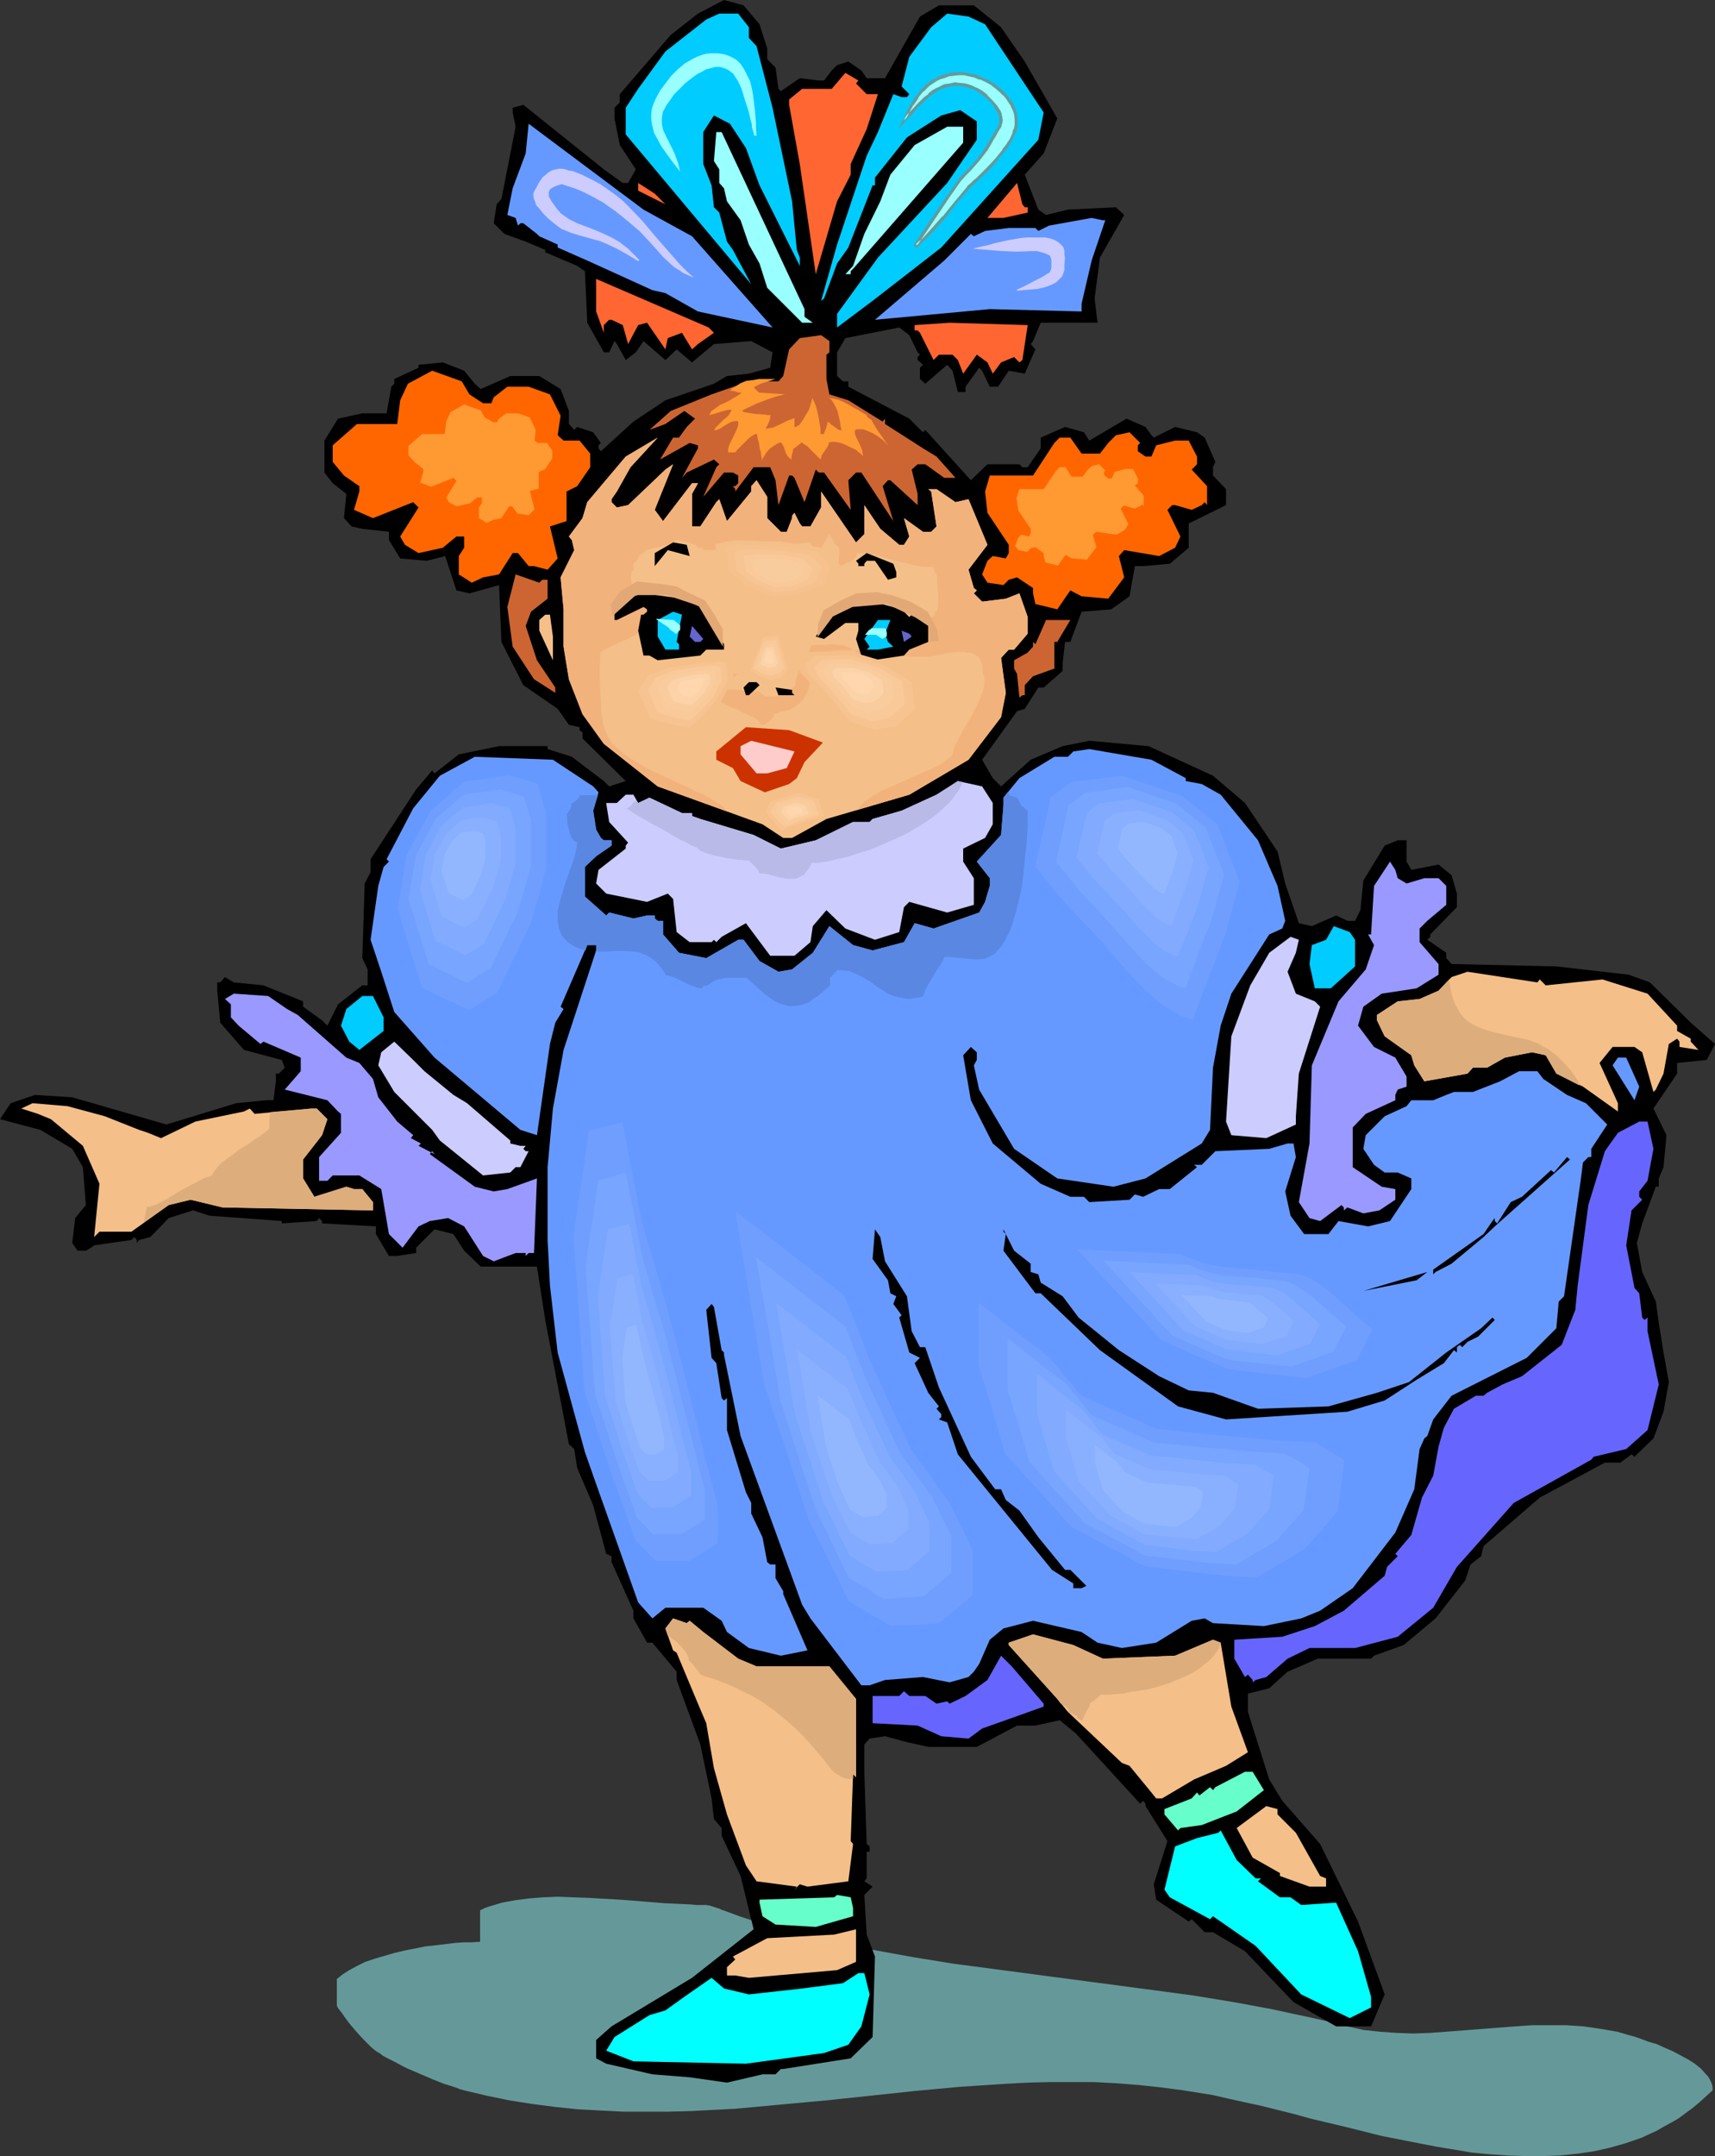 <?xml version="1.0" encoding="UTF-8" standalone="no"?>
<svg
   version="1.0"
   width="123.856mm"
   height="155.668mm"
   id="svg142"
   sodipodi:docname="Girl in Dress 06.wmf"
   xmlns:inkscape="http://www.inkscape.org/namespaces/inkscape"
   xmlns:sodipodi="http://sodipodi.sourceforge.net/DTD/sodipodi-0.dtd"
   xmlns="http://www.w3.org/2000/svg"
   xmlns:svg="http://www.w3.org/2000/svg">
  <rect width="100%" height="100%" fill="#333333" stroke="none"/>
  <sodipodi:namedview
     id="namedview142"
     pagecolor="#ffffff"
     bordercolor="#000000"
     borderopacity="0.25"
     inkscape:showpageshadow="2"
     inkscape:pageopacity="0.0"
     inkscape:pagecheckerboard="0"
     inkscape:deskcolor="#d1d1d1"
     inkscape:document-units="mm" />
  <defs
     id="defs1">
    <pattern
       id="WMFhbasepattern"
       patternUnits="userSpaceOnUse"
       width="6"
       height="6"
       x="0"
       y="0" />
  </defs>
  <path
     style="fill:#659999;fill-opacity:1;fill-rule:evenodd;stroke:none"
     d="m 191.643,519.839 h -1.454 l -1.777,-0.162 -3.393,-0.162 -3.555,-0.162 -4.04,-0.323 -3.878,-0.323 -4.363,-0.323 -8.403,-0.485 -4.363,-0.162 -4.04,-0.162 -4.201,0.162 -3.878,0.323 -3.717,0.485 -3.555,0.646 -1.616,0.485 -1.616,0.485 -1.454,0.485 -1.293,0.646 v 8.564 l -2.101,0.162 h -2.262 l -2.424,0.162 -2.585,0.323 -2.747,0.323 -2.909,0.323 -5.656,1.131 -2.747,0.646 -2.747,0.808 -2.747,0.808 -2.424,0.808 -2.262,1.131 -2.101,1.131 -1.777,1.131 -1.616,1.293 v 7.272 l 0.323,0.646 0.485,0.646 0.646,0.808 0.646,0.97 1.454,1.939 1.777,2.101 1.777,1.939 1.616,1.616 0.808,0.808 0.808,0.646 0.646,0.485 0.646,0.323 0.808,0.646 1.131,0.646 1.293,0.646 1.293,0.646 1.454,0.808 1.616,0.808 3.393,1.454 3.393,1.454 3.232,1.293 1.616,0.485 1.454,0.485 1.293,0.485 1.131,0.323 6.14,1.454 6.302,1.293 6.14,0.97 6.302,0.808 6.14,0.646 6.14,0.323 6.302,0.323 h 6.14 6.14 l 6.14,-0.162 6.14,-0.323 6.14,-0.323 12.281,-1.131 12.281,-1.131 12.281,-1.293 12.119,-1.293 12.281,-1.131 12.281,-0.808 5.979,-0.323 6.14,-0.162 h 5.979 6.14 l 6.14,0.323 6.14,0.485 5.979,0.646 6.14,0.808 4.04,0.646 4.04,0.646 4.201,0.97 4.363,0.97 2.262,0.485 2.262,0.485 4.524,1.131 4.524,1.131 4.686,1.293 9.534,2.262 9.695,2.424 9.857,1.939 5.009,0.97 4.848,0.808 4.848,0.808 5.009,0.485 4.848,0.323 4.848,0.162 h 4.686 l 4.686,-0.162 4.686,-0.485 4.524,-0.646 4.363,-0.97 4.524,-1.293 4.201,-1.454 2.101,-0.97 2.101,-0.97 1.939,-1.131 2.101,-1.131 1.939,-1.131 1.939,-1.454 1.777,-1.293 1.939,-1.616 1.777,-1.616 1.777,-1.616 v -0.808 l -0.162,-0.808 -0.323,-0.808 -0.323,-0.646 -0.485,-0.808 -0.646,-0.646 -1.293,-1.454 -1.616,-1.293 -1.777,-1.131 -2.101,-1.131 -2.101,-1.131 -2.262,-0.97 -2.101,-0.97 -2.262,-0.646 -2.101,-0.808 -1.939,-0.646 -1.777,-0.485 -1.616,-0.485 -1.131,-0.323 -4.686,-0.808 -4.524,-0.646 -4.686,-0.323 h -4.686 -4.686 l -4.686,0.323 -18.744,1.454 -4.524,0.323 -4.524,0.162 -4.524,-0.162 -4.524,-0.323 -4.524,-0.485 -2.101,-0.485 -2.262,-0.485 -5.009,-1.293 -5.009,-1.131 -5.332,-1.131 -5.171,-1.131 -10.503,-1.939 -10.826,-1.778 -10.826,-1.454 -10.988,-1.454 -10.988,-1.454 -10.988,-1.454 -10.988,-1.454 -10.988,-1.454 -10.988,-1.778 -10.665,-1.939 -5.332,-0.97 -5.332,-1.131 -5.171,-1.293 -5.171,-1.293 -5.009,-1.293 -5.171,-1.454 -5.009,-1.616 -4.848,-1.778 h -0.162 l -0.323,-0.162 -0.646,-0.323 -0.646,-0.162 -0.97,-0.323 -0.97,-0.323 -0.97,-0.162 z"
     id="path1" />
  <path
     style="fill:#000000;fill-opacity:1;fill-rule:evenodd;stroke:none"
     d="m 207.317,6.625 2.101,6.625 v 2.909 l 2.262,2.262 0.808,5.817 0.646,0.646 5.171,-3.555 5.171,0.646 h 1.454 l 2.101,-2.747 1.454,-1.454 3.07,-0.97 3.555,2.424 1.454,2.101 h 5.009 l 9.534,-16.805 5.171,-3.07 h 9.534 l 7.433,5.979 6.463,9.372 8.887,15.513 -3.717,9.534 -5.171,5.817 3.717,9.534 2.101,1.454 5.979,-1.454 13.089,-0.646 2.262,2.101 -6.625,11.635 -1.454,11.15 0.808,6.625 h -15.512 l -2.101,5.009 -0.646,0.808 1.293,1.454 -2.909,6.625 -4.363,-0.808 -2.909,4.363 h -2.262 l -2.101,-4.363 -0.808,-0.808 -3.717,5.171 v 1.454 h -2.101 l -1.454,-5.817 -1.454,-1.616 -5.979,5.171 -1.454,-1.293 v -3.07 l 0.808,-0.808 -1.454,-1.293 v -0.808 l 0.646,-0.646 -0.646,-0.646 -2.262,-4.686 -2.747,-2.101 -14.704,2.909 -2.262,3.878 v 6.464 l 1.616,1.454 h 1.454 v 1.454 l 16.644,8.726 3.717,3.717 0.646,-0.646 12.442,13.735 4.524,-4.363 h 8.726 l 0.808,0.808 h 1.454 l 3.555,-5.171 v -2.909 l 6.625,-2.909 5.171,1.454 1.454,2.262 10.18,-5.979 5.171,2.262 1.616,2.262 0.646,0.646 5.817,-2.909 5.979,1.454 2.101,1.454 2.909,6.625 -0.646,1.454 v 2.262 l 3.555,3.717 v 4.363 l -10.18,5.009 v 6.625 l -5.171,4.363 -7.271,0.646 h -2.262 l -1.454,8.241 -5.009,3.555 -8.079,0.646 -3.07,8.241 h -1.454 l -0.646,5.817 v 2.101 l -5.171,4.525 h -1.454 l -3.717,5.817 -2.101,0.646 -9.534,13.25 2.909,5.009 2.262,2.262 8.079,-7.272 8.726,-3.717 7.271,-1.454 16.159,1.454 17.613,8.08 8.726,7.433 8.887,13.25 2.101,8.726 3.717,10.827 3.555,0.808 6.625,-2.909 3.07,1.454 h 2.101 l 1.454,-2.909 0.808,-8.08 5.817,-9.534 3.555,-1.454 h 2.424 v 5.817 l 1.293,2.262 7.433,-1.454 3.555,2.909 1.454,5.009 v 3.717 l -7.271,7.433 v 0.646 l -0.808,0.808 5.171,3.555 v 1.454 l 1.454,1.616 28.601,0.646 19.714,2.262 5.817,2.101 11.15,10.988 6.625,5.817 -2.262,4.363 -8.079,0.808 v 2.909 l -6.463,9.534 3.555,7.272 -0.808,8.726 -1.293,3.07 v 2.262 h -0.808 l -3.717,10.019 -1.454,5.333 1.454,7.918 3.717,8.08 0.808,5.817 1.293,8.08 1.454,8.08 -1.454,8.08 -2.747,7.272 -5.171,5.009 -0.808,-0.646 -3.07,2.262 h -4.201 l -17.775,9.534 -15.351,13.25 -0.646,2.747 -2.909,2.262 -1.454,4.363 -8.079,10.342 -8.726,7.272 -8.079,2.909 -0.808,0.808 h -14.543 l -8.241,3.555 -5.009,4.525 -5.817,1.454 v 5.009 l 5.817,18.421 3.555,5.817 10.342,11.796 10.342,21.168 7.271,19.876 -3.717,8.726 h -9.534 l -11.634,-6.625 -13.25,-13.897 -8.726,-5.171 h -2.262 l -3.555,-3.555 -0.808,0.646 -8.887,-5.979 -0.646,-4.201 3.717,-11.796 -5.979,-9.534 v -0.646 l -0.646,-0.808 -0.808,0.808 -17.613,-19.229 -4.363,-3.555 -6.625,1.454 h -5.009 l -10.988,5.817 H 253.369 l -5.817,-1.293 -5.979,-1.616 -4.201,0.646 -1.454,1.616 v 7.433 l 0.646,19.714 0.808,0.646 v 1.454 h -0.808 v 7.272 l -0.646,0.808 2.262,1.454 -2.262,2.262 0.646,10.827 2.262,5.979 -0.646,21.976 -5.979,5.817 -18.421,2.909 h -0.646 l -1.454,1.454 h -3.555 l -9.695,2.262 -10.18,-1.454 -10.18,-0.808 -12.604,-2.909 -2.747,-1.454 v -5.009 l 4.201,-3.717 21.976,-13.25 16.805,-13.25 -3.555,-14.543 -5.171,-10.988 v -2.101 l -2.101,-2.424 -0.646,-5.656 -3.07,-14.705 -6.463,-17.613 v -2.262 l -6.625,-7.918 h -1.454 l -3.717,-6.625 v -2.101 l -5.979,-13.25 v -1.616 l -1.454,-0.646 -3.555,-13.25 -4.363,-10.18 -0.808,-5.171 -1.454,-1.293 -6.463,-33.934 -2.262,-14.543 H 131.209 l -4.524,-4.363 -2.909,-4.525 -5.171,-1.293 -5.009,5.009 v 1.454 l -5.171,0.808 h -2.262 l -3.555,-5.979 v -2.101 l -14.704,-0.808 v -0.646 l -0.808,-0.808 -0.646,0.808 -9.534,0.646 v -0.646 l -19.714,-1.454 -4.524,-1.454 -6.625,2.101 -5.009,5.171 -3.07,0.808 -0.646,0.808 v -0.808 l -0.646,-0.808 -0.808,0.808 -10.18,1.454 -0.808,0.646 -1.454,0.808 h -2.262 l -1.454,-2.101 0.808,-6.787 2.909,-3.555 -0.808,-10.342 -2.909,-5.009 -8.726,-5.171 L 0,305.407 l 2.909,-4.363 6.625,-2.262 10.18,0.646 25.692,7.433 19.067,-5.817 8.079,-0.808 h 2.101 l 0.646,-5.171 v -2.101 h 0.808 l 1.616,-1.616 -0.808,-2.101 -10.342,-2.747 -6.463,-7.433 -0.808,-8.726 v -2.262 h 0.808 l 1.293,-1.454 2.424,1.454 8.079,0.808 10.826,4.363 v 1.454 l 5.171,3.717 1.454,1.454 2.909,-5.817 6.625,-5.171 h 1.454 v -4.363 l -1.454,-3.07 0.646,-20.36 1.616,-3.07 v -3.555 l 12.442,-19.068 4.363,-5.171 0.646,0.808 6.625,-5.171 10.988,-2.262 h 13.25 v 0.808 l 6.625,2.101 8.726,6.625 1.454,1.454 4.524,-1.454 -11.796,-11.635 v -1.616 l -0.808,-0.646 v -0.808 l -2.909,-0.646 -3.07,-4.363 -9.372,-6.464 -5.979,-11.796 -0.646,-15.513 -8.079,2.262 -3.555,-0.808 -3.07,-9.372 -5.009,1.293 -7.271,-0.646 -3.07,-5.009 v -2.262 l -7.271,-0.808 -2.909,-0.646 -2.101,-2.262 0.646,-6.625 -3.717,-2.909 -2.262,-2.909 v -8.726 l 3.717,-5.979 6.625,-1.454 h 6.625 l 1.293,-7.272 0.808,-0.808 v -1.293 l 6.625,-3.07 v -0.808 l 6.625,-0.646 5.817,2.262 2.909,3.555 1.616,1.454 8.079,-3.555 h 7.918 l 5.817,3.555 2.262,5.979 v 3.555 l 1.454,1.616 0.808,-0.808 4.363,1.454 2.101,2.909 -0.646,0.646 v 0.808 l 0.646,0.808 8.887,-8.08 8.726,-5.817 13.25,-4.525 3.555,-2.101 5.979,-0.646 5.817,-1.616 0.646,-4.201 -5.817,-3.07 -10.18,0.808 -5.979,5.009 -4.201,-3.555 -3.07,2.909 -5.979,-5.171 -2.101,3.07 -2.747,2.101 -2.424,-4.363 -0.646,-0.808 -1.454,3.07 h -1.454 l -4.524,-8.08 -0.646,-14.058 -2.101,-1.454 -8.726,-3.717 v -0.646 l -5.332,-2.262 -5.817,-2.101 -2.909,-2.909 0.808,-5.171 1.293,-1.454 3.878,-19.714 -0.808,-3.878 v -1.293 l 2.909,-0.808 21.976,17.613 5.171,3.717 h 1.454 l 2.101,-3.717 -4.363,-6.625 -1.454,-7.272 v -2.909 l 1.454,-1.454 V 25.693 L 183.079,9.534 190.512,3.717 197.621,0 l 5.332,1.454 z"
     id="path2" />
  <path
     style="fill:#00ccff;fill-opacity:1;fill-rule:evenodd;stroke:none"
     d="m 204.408,7.433 v 2.909 l 2.101,2.262 4.363,16.805 5.332,25.531 1.293,13.25 0.808,2.101 v 2.262 l -10.988,-21.976 -3.717,-10.18 -4.363,-6.625 -4.363,-2.262 -2.909,4.525 v 8.726 l 2.262,5.817 0.646,5.979 1.454,1.454 2.101,7.918 1.616,2.262 0.646,-0.646 -0.646,0.646 5.009,9.372 -34.257,-40.883 v -7.272 l 3.393,-5.171 7.433,-10.18 11.15,-8.726 3.555,-1.616 h 5.171 z"
     id="path3" />
  <path
     style="fill:#00ccff;fill-opacity:1;fill-rule:evenodd;stroke:none"
     d="m 268.882,6.625 15.997,24.077 -1.454,7.433 -26.5,29.41 -18.744,14.543 -9.695,7.272 v -3.717 l 11.15,-15.351 18.906,-20.36 8.079,-11.796 v -5.009 l -4.524,-3.07 -5.171,1.454 -9.372,5.979 -8.726,10.988 v 2.101 h -0.646 l -6.625,16.967 -3.07,4.363 -3.555,9.534 -0.808,0.646 4.363,-15.351 8.079,-24.239 3.07,-6.464 4.201,-10.342 2.262,0.808 h 1.454 l 0.646,-0.808 -2.101,-2.101 2.101,-8.08 5.979,-8.08 4.363,-3.717 5.817,0.808 z"
     id="path4" />
  <path
     style="fill:#ff6632;fill-opacity:1;fill-rule:evenodd;stroke:none"
     d="m 233.655,22.784 2.909,2.909 h 3.07 l -3.07,9.534 -4.363,9.534 v 2.909 l -3.717,7.272 -5.817,19.876 -4.363,-30.056 -2.909,-16.159 v -1.454 l 3.555,-2.909 h 8.079 l 3.717,-4.363 3.555,2.101 z"
     id="path5" />
  <path
     style="fill:#6699ff;fill-opacity:1;fill-rule:evenodd;stroke:none"
     d="m 188.896,64.475 21.976,24.885 -20.36,-4.363 -8.887,-5.009 -3.555,-0.808 -17.775,-8.08 -8.079,-3.555 v -0.808 l -5.009,-2.262 -0.646,-0.646 -3.717,-2.909 h -0.808 l -0.646,0.646 -0.646,-2.101 -2.262,-0.808 1.454,-7.272 3.555,-9.534 0.808,-8.08 31.348,23.431 z"
     id="path6" />
  <path
     style="fill:#99ffff;fill-opacity:1;fill-rule:evenodd;stroke:none"
     d="m 262.903,38.943 -30.055,34.419 -0.646,0.646 v 0.808 h -1.454 l 2.101,-2.262 3.07,-8.726 4.363,-8.888 2.747,-7.272 6.625,-8.08 8.887,-5.009 h 4.363 z"
     id="path7" />
  <path
     style="fill:#99ffff;fill-opacity:1;fill-rule:evenodd;stroke:none"
     d="m 219.597,84.351 v 2.101 l 2.262,1.616 h -2.909 l -9.534,-9.534 -2.101,-6.625 -2.909,-5.171 -2.262,-6.625 -3.717,-5.171 -0.808,-3.555 -1.293,-1.454 V 46.215 l -1.454,-2.262 0.646,-7.918 h 1.454 z"
     id="path8" />
  <path
     style="fill:#ff6632;fill-opacity:1;fill-rule:evenodd;stroke:none"
     d="m 181.624,55.749 -7.433,-3.717 v -2.101 l 4.524,2.909 z"
     id="path9" />
  <path
     style="fill:#ff6632;fill-opacity:1;fill-rule:evenodd;stroke:none"
     d="m 279.708,56.557 h 0.808 v 1.454 l -6.625,1.454 h -4.363 l 8.079,-9.534 1.454,5.817 z"
     id="path10" />
  <path
     style="fill:#6699ff;fill-opacity:1;fill-rule:evenodd;stroke:none"
     d="m 301.684,60.112 -3.717,10.988 -2.747,11.796 v 2.101 l -25.046,-0.646 -31.348,2.909 18.906,-16.159 7.271,-7.272 0.808,0.646 3.07,-1.454 6.463,-0.808 h 7.271 l 0.808,0.808 2.909,-1.454 11.634,-2.101 3.07,0.646 z"
     id="path11" />
  <path
     style="fill:#ff6632;fill-opacity:1;fill-rule:evenodd;stroke:none"
     d="m 194.874,90.814 -4.363,3.07 -1.616,1.454 -2.747,-4.525 -3.878,1.454 -0.646,3.07 -5.009,-7.272 -2.424,0.646 -2.747,5.171 -1.454,-5.171 -3.07,-1.454 h -0.646 l -1.454,1.454 v 2.101 l -2.101,-5.817 v -8.888 l 30.702,13.25 z"
     id="path12" />
  <path
     style="fill:#ff6632;fill-opacity:1;fill-rule:evenodd;stroke:none"
     d="m 279.062,98.247 -0.808,0.646 -1.454,-1.454 -3.555,1.454 -2.262,3.07 -1.454,-3.07 -2.909,-2.101 -3.717,5.171 -1.454,-3.717 -1.454,-1.454 h -3.717 l -1.454,1.454 -3.717,-7.433 -0.646,-0.646 h -0.808 v -1.454 l 9.534,-0.646 21.33,0.646 z"
     id="path13" />
  <path
     style="fill:#cc6532;fill-opacity:1;fill-rule:evenodd;stroke:none"
     d="m 226.384,96.147 -0.808,0.646 v 6.625 l 0.808,4.201 5.171,1.616 9.372,5.817 0.646,-0.808 v 1.454 l 10.342,6.625 3.717,2.262 5.171,5.817 h -3.07 l -5.171,-3.717 h -2.101 l -1.616,1.454 1.616,6.625 v 3.07 l -7.433,-6.787 h -0.646 l -1.454,1.616 2.909,9.534 -8.726,-13.25 h -1.454 l -2.101,2.101 0.646,8.08 -7.271,-10.18 h -1.454 l -0.808,-0.808 -3.07,8.888 -2.747,-6.625 -0.646,-0.646 h -0.808 l -2.909,8.08 -0.808,-6.787 -1.454,-3.555 h -4.524 l -5.009,6.625 v -0.646 l -0.646,-0.808 h 0.646 l 0.808,-0.808 v -2.101 l -1.454,-0.808 h -2.424 l -5.656,6.625 3.555,-8.08 0.808,-0.808 -1.454,-1.293 -7.433,3.555 -1.293,1.454 4.363,-8.08 v -0.808 l -2.262,-0.646 -8.079,4.525 3.555,-5.979 h 1.616 l 2.101,-2.909 2.262,-2.262 -2.909,-2.101 -5.171,3.555 -4.363,1.616 -1.616,1.454 7.433,-6.625 11.15,-4.525 10.18,-3.555 h 8.079 l 1.293,-1.454 1.616,-7.272 2.909,-3.07 5.817,-0.808 2.262,1.616 z"
     id="path14" />
  <path
     style="fill:#ff6600;fill-opacity:1;fill-rule:evenodd;stroke:none"
     d="m 128.139,107.62 3.717,2.424 h 2.262 l 0.646,-1.616 3.717,-2.909 h 5.817 l 5.817,2.101 2.909,5.817 -0.808,5.333 1.616,1.454 h 4.363 l 2.909,3.555 v 3.717 l -3.555,5.171 -2.909,1.454 v 8.08 l -4.524,1.454 2.101,8.726 -2.747,3.07 -3.717,-0.97 h -1.454 l -2.909,-3.555 h -1.454 l -3.717,5.817 -4.363,0.808 -3.07,1.454 -3.555,-2.262 v -5.009 l 1.454,-2.262 v -3.07 h -2.101 l -3.717,3.07 -6.625,1.454 -3.717,-2.262 -1.293,-2.262 5.009,-7.918 -1.454,-1.454 -10.988,4.363 -5.171,-2.262 1.454,-5.009 v -1.454 l -4.201,-2.909 -3.07,-3.717 v -4.525 l 6.625,-5.817 h 10.988 l 0.808,-6.464 2.101,-4.525 6.625,-3.555 8.079,2.909 z"
     id="path15" />
  <path
     style="fill:#ff9932;fill-opacity:1;fill-rule:evenodd;stroke:none"
     d="m 132.34,113.922 2.262,1.293 h 1.131 l 0.323,-0.808 2.101,-1.616 h 3.232 l 3.232,1.131 1.616,3.393 -0.323,2.909 0.808,0.646 h 2.585 l 1.454,2.101 v 2.101 l -1.939,2.909 -1.777,0.808 v 4.525 l -2.424,0.646 1.293,5.009 -1.616,1.616 -2.101,-0.323 h -0.808 l -1.616,-2.101 h -0.808 l -2.101,3.232 -2.262,0.485 -1.777,0.808 -2.101,-1.293 v -2.909 l 0.808,-1.131 v -1.616 h -1.293 l -1.939,1.616 -3.717,0.808 -2.101,-1.131 -0.646,-1.293 2.747,-4.525 -0.808,-0.808 -6.14,2.424 -2.909,-1.131 0.808,-2.909 v -0.808 l -2.262,-1.778 -1.777,-1.939 v -2.585 l 3.717,-3.232 h 6.14 l 0.485,-3.555 1.131,-2.424 3.717,-2.101 4.524,1.616 z"
     id="path16" />
  <path
     style="fill:#ff6600;fill-opacity:1;fill-rule:evenodd;stroke:none"
     d="m 310.571,121.517 v 1.616 l 2.101,1.454 h 1.616 l 1.293,-3.07 5.171,-1.293 h 3.717 l 2.262,4.363 v 2.101 l -1.454,1.454 4.201,4.525 v 5.171 l -0.646,-0.808 -0.808,0.808 -2.747,1.293 -4.524,-1.293 h -0.808 l -1.293,1.293 3.555,7.272 -1.454,3.07 -4.363,2.262 -9.534,-1.616 -1.454,1.616 1.454,5.817 -4.363,5.817 -7.271,-0.646 -3.07,-1.616 -3.555,5.171 -5.979,-1.454 -0.646,-2.909 v -1.454 l -4.363,-2.909 -2.262,0.646 -1.454,1.454 -4.363,-0.646 -1.454,-2.262 1.454,-3.717 1.454,-1.293 3.555,0.646 0.808,-1.454 v -2.262 l -5.817,-8.726 -0.646,-5.817 1.293,-4.363 h 11.796 l 5.817,-8.888 1.454,-1.454 h 2.909 l 3.07,4.363 h 5.009 l 2.262,-2.909 2.101,-2.101 3.717,-0.808 2.909,2.909 z"
     id="path17" />
  <path
     style="fill:#ff9932;fill-opacity:1;fill-rule:evenodd;stroke:none"
     d="m 301.361,128.788 v 0.808 l 1.131,0.97 h 0.97 l 0.808,-1.778 2.747,-0.808 h 2.262 l 1.293,2.585 v 1.293 l -0.808,0.646 2.424,2.747 v 2.747 l -0.485,-0.323 -0.323,0.323 -1.616,0.808 -2.747,-0.808 h -0.323 l -0.808,0.808 2.101,4.201 -0.97,1.616 -2.262,1.293 -5.494,-0.808 -0.97,0.808 0.97,3.393 -2.585,3.393 -4.201,-0.323 -1.616,-0.97 -2.101,2.909 -3.393,-0.808 -0.485,-1.778 v -0.808 l -2.262,-1.616 -1.293,0.323 -0.97,0.97 -2.424,-0.485 -0.808,-1.131 0.808,-2.262 0.808,-0.808 2.101,0.485 0.485,-0.808 v -1.293 l -3.393,-5.009 -0.485,-3.393 0.808,-2.424 h 6.625 l 3.393,-5.009 0.97,-0.97 h 1.616 l 1.616,2.585 h 3.07 l 1.131,-1.616 1.293,-1.293 2.101,-0.485 1.616,1.778 z"
     id="path18" />
  <path
     style="fill:#f4bf89;fill-opacity:1;fill-rule:evenodd;stroke:none"
     d="m 168.374,134.121 -1.454,2.101 v 0.808 l 1.454,1.454 3.07,-0.646 10.18,-9.695 2.101,-1.454 -5.009,12.443 2.262,3.07 7.918,-10.342 h 1.616 l -1.616,2.909 v 8.888 h 2.262 l 4.363,-6.625 0.808,-0.808 2.101,5.979 6.625,-8.08 v -1.454 l 1.454,-1.616 2.909,4.525 v 5.817 l 3.717,3.717 h 1.616 l 1.454,-3.717 v -0.646 l 0.646,-0.808 1.454,2.909 0.646,0.808 h 2.262 l 2.909,-5.171 v -4.363 l 9.534,13.897 2.262,-2.262 v -7.918 l 4.363,6.464 5.171,4.363 h 1.293 l 1.454,-2.262 -1.454,-5.009 5.171,3.717 h 2.262 l 1.454,-1.454 -1.454,-9.534 -0.808,-0.646 h 2.262 l 5.171,3.555 3.555,-0.808 5.171,12.443 -5.171,6.787 1.454,5.009 0.808,0.646 0.646,-0.646 -1.454,1.454 2.262,2.262 6.463,-0.808 3.717,-1.454 2.262,6.464 v 4.525 l -3.717,4.363 H 275.345 l -2.101,2.262 1.293,9.534 -1.293,6.625 -8.887,11.635 -16.159,9.534 -22.622,6.625 -9.372,5.171 h -2.424 l -5.656,-3.717 -28.601,-10.342 -14.704,-11.635 -5.817,-8.08 -3.717,-9.534 -1.454,-8.888 v -10.18 l -0.808,-8.726 3.717,-7.433 -0.646,-2.747 -0.808,-0.97 3.717,-5.009 1.293,-4.363 10.503,-12.443 8.726,-5.171 -7.433,8.08 z"
     id="path19" />
  <path
     style="fill:#f2b27c;fill-opacity:1;fill-rule:evenodd;stroke:none"
     d="m 198.753,221.541 -0.646,-0.646 -0.485,-0.485 -0.646,-0.646 -0.808,-0.485 -1.939,-1.131 -2.101,-1.293 -2.424,-0.97 -2.424,-1.293 -1.293,-0.485 -1.454,-0.646 -2.585,-1.293 -5.494,-2.585 -2.424,-1.454 -2.424,-1.454 -2.101,-1.616 -0.808,-0.646 -0.97,-0.97 -0.808,-0.808 -0.646,-0.97 -0.485,-0.97 -0.485,-0.97 -0.323,-0.97 -0.323,-1.131 -0.162,-1.293 -0.323,-1.454 -0.162,-2.909 -0.162,-3.232 -0.162,-3.232 v -4.363 l 0.162,-1.131 v -1.939 l 2.424,-1.454 2.424,-1.131 2.262,-0.97 2.262,-1.131 0.97,-0.646 0.97,-0.646 0.808,-0.646 0.646,-0.646 0.485,-0.808 0.323,-0.97 0.323,-0.97 0.162,-1.131 h -0.162 l -0.323,-0.323 -0.485,-0.485 -0.485,-0.646 v -0.323 l -0.162,-0.162 h -0.323 l -0.323,-0.162 -0.323,-0.323 h -0.323 l -0.162,-0.323 -0.162,-0.323 -0.485,-0.485 -0.646,-0.485 -0.323,-0.162 -0.323,-0.162 v -0.646 l -0.162,-0.808 -0.323,-1.939 -0.162,-0.97 v -0.97 -0.808 l 0.323,-0.646 h 0.323 v -1.939 l 0.646,-0.485 0.323,-0.485 0.485,-0.646 0.162,-0.808 0.485,-0.162 0.646,-0.323 0.485,-0.485 0.162,-0.323 v -0.162 h 0.808 l 0.97,-0.323 2.424,-0.485 1.131,-0.323 1.131,-0.323 0.808,-0.323 h 0.323 l 0.323,-0.162 v -0.485 l 0.323,-0.162 h 0.646 l 1.131,0.323 1.131,0.162 0.646,0.162 h 0.323 l 0.162,0.162 0.162,0.162 0.323,0.162 h 0.323 l 0.808,0.485 0.162,0.162 0.162,0.323 h 1.293 v 0.485 l 0.485,0.162 h 0.646 0.808 0.97 l 1.131,-0.162 1.293,-0.162 2.585,-0.162 2.424,-0.323 1.131,-0.162 h 0.97 0.97 0.646 l 0.323,0.162 0.162,0.162 1.777,-0.162 1.777,-0.323 1.777,-0.808 1.454,-0.646 v 1.454 l 1.939,-0.162 1.939,-0.323 1.939,-0.323 1.939,-0.162 0.485,0.485 0.485,0.646 0.323,0.808 0.162,0.323 v 0.162 0 h 0.485 0.485 v 0 l 0.323,-0.323 0.485,-0.646 0.808,-1.293 0.808,-1.293 0.323,-0.646 0.162,-0.646 0.162,0.323 0.323,0.323 0.485,0.808 0.323,0.808 0.162,0.323 v 0.323 h 0.485 l 0.162,0.162 0.323,0.323 0.323,0.323 0.162,0.97 v 0.97 l -0.162,1.131 v 0.97 l -0.162,0.808 -0.162,0.323 v 0.323 l 0.162,-0.162 h 0.162 l 0.323,-0.162 0.808,-0.323 0.485,-0.162 0.485,-0.323 1.131,-0.485 0.808,-0.646 0.323,-0.323 0.323,-0.485 0.162,-0.323 0.162,-0.485 2.585,0.162 2.585,0.485 2.424,0.646 2.585,0.646 2.424,0.646 2.585,0.646 2.747,0.485 h 1.454 l 1.454,0.162 v 0.485 l 0.323,0.646 0.162,0.485 0.162,0.162 0.162,0.162 v 0.323 l 0.162,0.485 v 1.293 l 0.162,1.454 0.162,1.616 v 1.454 1.454 l -0.162,1.131 -0.162,0.485 -0.162,0.485 h -0.485 v 0.97 h -0.323 v 0 l -0.162,0.323 v 0.162 h -0.162 -0.323 v 0.323 l -0.323,0.162 -0.646,0.808 -0.808,0.808 -0.323,0.162 -0.162,0.162 -0.162,0.323 -0.162,0.323 -0.485,0.646 -0.808,0.808 -0.808,0.97 -0.808,0.646 -0.97,0.808 -0.646,0.485 -0.323,0.162 -0.162,0.162 -0.162,0.323 -0.162,0.485 -0.323,0.485 -0.323,0.323 -0.97,0.646 -1.293,0.485 -1.293,0.485 -1.131,0.323 -1.293,0.162 -0.323,0.162 h -0.485 l -0.162,-0.323 -0.323,-0.323 -0.485,-0.162 h -0.646 l -1.293,-0.162 h -0.97 l -0.808,-0.808 -0.808,-0.646 -0.808,-0.485 -0.808,-0.485 -1.616,-0.485 -1.777,-0.162 -1.616,-0.162 -1.777,0.162 h -1.777 l -1.777,0.162 v 0.323 l -0.162,0.485 -0.485,1.131 -0.646,1.293 -1.616,3.07 -0.808,1.778 -0.485,1.454 v 0.808 l -0.162,0.808 -0.97,0.808 -0.97,0.808 -0.808,0.485 -0.97,0.323 -0.97,0.162 -0.97,0.162 h -1.131 -1.454 l -1.454,-1.293 -8.564,-0.646 v -2.424 0.162 l 1.454,-1.131 0.646,-0.485 0.646,-0.323 h -1.777 l -0.808,0.808 -1.454,1.778 -0.808,0.808 v 0.646 l -0.162,0.646 -0.162,0.646 -0.162,0.485 v 0.97 l 0.485,0.808 1.293,0.808 1.454,0.646 1.777,0.646 1.616,0.808 1.616,0.808 1.454,0.646 0.646,0.485 0.646,0.485 0.323,0.485 0.485,0.646 0.485,-0.162 0.485,-0.162 0.97,-0.808 0.485,-0.323 0.323,-0.485 0.323,-0.323 0.162,-0.323 v -0.485 l 0.323,-0.162 h 0.323 l 1.131,-0.485 0.97,-0.162 0.485,-0.162 h 0.162 l 1.131,-0.323 0.808,-0.485 0.808,-0.485 0.808,-0.646 0.646,-0.646 0.646,-0.646 0.323,-0.808 0.485,-0.646 0.646,-1.939 0.323,-1.939 0.162,-2.101 v -2.262 l 0.485,-0.162 0.485,-0.323 1.293,-0.97 1.131,-0.97 0.646,-0.485 h 0.323 l 1.616,-0.485 1.616,-0.162 h 1.777 1.939 l 1.939,0.162 1.939,0.162 4.363,0.485 4.201,0.646 4.201,0.323 h 2.101 1.939 l 1.939,-0.323 1.777,-0.323 1.454,-0.323 1.293,-0.162 1.131,-0.162 h 1.131 0.97 l 0.97,0.162 h 0.808 l 0.808,0.323 0.485,0.323 0.646,0.323 0.485,0.485 0.323,0.646 0.323,0.485 0.162,0.808 0.162,0.97 v 0.97 l 0.323,1.131 0.162,1.293 -0.162,1.616 -0.323,1.454 -0.646,1.454 -0.646,1.616 -1.616,3.232 -1.939,3.232 -0.808,1.454 -0.808,1.454 -0.646,1.293 -0.646,1.293 -0.323,1.131 -0.162,0.97 -1.131,0.97 -1.293,0.97 -1.454,0.97 -1.777,0.808 -1.777,0.808 -1.939,0.808 -7.918,3.555 -1.939,0.808 -1.777,0.97 -1.616,1.131 -1.454,0.97 -1.131,1.131 -0.97,1.131 14.381,-4.201 16.159,-9.534 8.887,-11.635 1.293,-6.625 -1.293,-9.534 2.101,-2.262 h 1.454 l 3.717,-4.363 v -4.525 l -2.262,-6.464 -3.717,1.454 -6.463,0.808 -2.262,-2.262 1.454,-1.454 -0.646,0.646 -0.808,-0.646 -1.454,-5.009 5.171,-6.787 -5.171,-12.443 -3.555,0.808 -5.171,-3.555 h -2.262 l 0.808,0.646 1.454,9.534 -1.454,1.454 h -2.262 l -5.171,-3.717 1.454,5.009 -1.454,2.262 h -1.293 l -5.171,-4.363 -4.363,-6.464 v 7.918 l -2.262,2.262 -9.534,-13.897 v 4.363 l -2.909,5.171 h -2.262 l -0.646,-0.808 -1.454,-2.909 -0.646,0.808 v 0.646 l -1.454,3.717 h -1.616 l -3.717,-3.717 v -5.817 l -2.909,-4.525 -1.454,1.616 v 1.454 l -6.625,8.08 -2.101,-5.979 -0.808,0.808 -4.363,6.625 h -2.262 v -8.888 l 1.616,-2.909 h -1.616 l -7.918,10.342 -2.262,-3.07 5.009,-12.443 -2.101,1.454 -10.18,9.695 -3.07,0.646 -1.454,-1.454 v -0.808 l 1.454,-2.101 3.717,-6.625 7.433,-8.08 -8.726,5.171 -10.503,12.443 -1.293,4.363 -3.717,5.009 0.808,0.97 0.646,2.747 -3.717,7.433 0.808,8.726 v 10.18 l 1.454,8.888 3.717,9.534 5.817,8.08 14.704,11.635 z"
     id="path20" />
  <path
     style="fill:#000000;fill-opacity:1;fill-rule:evenodd;stroke:none"
     d="m 188.249,151.734 -5.979,-1.616 -3.555,4.363 v -3.555 l 5.009,-2.909 3.717,0.646 z"
     id="path21" />
  <path
     style="fill:#000000;fill-opacity:1;fill-rule:evenodd;stroke:none"
     d="m 244.643,156.097 v 1.454 l -2.262,0.646 -3.555,-5.171 h -2.262 l -0.646,0.808 v 0.646 h -1.616 v -0.646 l -0.646,-0.808 2.909,-2.101 7.271,2.909 z"
     id="path22" />
  <path
     style="fill:#cc6532;fill-opacity:1;fill-rule:evenodd;stroke:none"
     d="m 148.014,158.198 h 1.454 v 5.171 l -4.524,3.555 -1.454,3.878 3.07,9.372 5.009,7.433 v 1.454 l -5.817,-3.717 -5.817,-8.888 -1.454,-10.827 2.262,-8.888 6.463,2.262 z"
     id="path23" />
  <path
     style="fill:#000000;fill-opacity:1;fill-rule:evenodd;stroke:none"
     d="m 191.158,165.631 6.463,10.18 v 1.454 h -4.848 l -1.616,1.616 -11.634,1.293 -2.262,-1.293 h -1.616 l -1.454,-6.787 0.808,-4.363 h 0.646 l 0.97,-0.808 v -0.646 l -0.97,-0.646 -7.271,3.555 h -0.646 v -2.262 l 5.171,-4.201 2.747,-0.808 10.503,1.454 z"
     id="path24" />
  <path
     style="fill:#000000;fill-opacity:1;fill-rule:evenodd;stroke:none"
     d="m 248.198,168.378 0.646,-0.646 4.524,3.07 v 4.363 l -5.171,2.101 -1.454,1.616 -8.564,1.293 -3.07,-1.293 -1.454,-4.525 0.646,-2.262 v -2.101 h -3.555 l -5.817,4.363 -2.262,-0.646 3.717,-5.333 4.363,-2.747 7.433,-1.454 7.918,2.101 z"
     id="path25" />
  <path
     style="fill:#00ccff;fill-opacity:1;fill-rule:evenodd;stroke:none"
     d="m 184.694,175.165 0.646,0.646 v 1.454 h -3.717 l -2.101,-3.555 v -4.525 l 4.201,-2.262 2.424,0.808 z"
     id="path26" />
  <path
     style="fill:#f4bf89;fill-opacity:1;fill-rule:evenodd;stroke:none"
     d="m 150.923,173.71 v 6.464 l -3.717,-8.08 v -2.909 l 1.616,-1.454 h 1.293 z"
     id="path27" />
  <path
     style="fill:#00ccff;fill-opacity:1;fill-rule:evenodd;stroke:none"
     d="m 241.573,172.903 0.808,2.262 1.454,1.293 -4.201,0.808 h -3.07 l 0.808,-0.808 -1.454,-2.101 3.717,-5.171 h 3.393 z"
     id="path28" />
  <path
     style="fill:#cc6532;fill-opacity:1;fill-rule:evenodd;stroke:none"
     d="m 288.595,175.165 h -0.808 v 7.272 l -5.817,2.101 -2.262,2.424 v 2.747 h -0.646 l -0.808,0.646 -0.646,-6.464 -0.808,-1.454 v -2.262 l 3.717,-2.101 1.454,-1.616 v -1.293 l 0.646,0.646 2.909,-6.625 h 6.625 z"
     id="path29" />
  <path
     style="fill:#6565cc;fill-opacity:1;fill-rule:evenodd;stroke:none"
     d="m 191.158,175.165 h -1.454 l -1.454,-1.454 0.646,-2.909 3.07,3.555 z"
     id="path30" />
  <path
     style="fill:#6565cc;fill-opacity:1;fill-rule:evenodd;stroke:none"
     d="m 248.845,173.71 -2.101,1.454 -0.646,-3.07 2.101,0.808 z"
     id="path31" />
  <path
     style="fill:#000000;fill-opacity:1;fill-rule:evenodd;stroke:none"
     d="m 207.317,186.961 -2.909,2.747 h -0.808 l -0.646,-2.101 1.454,-1.454 h 2.101 z"
     id="path32" />
  <path
     style="fill:#000000;fill-opacity:1;fill-rule:evenodd;stroke:none"
     d="m 216.204,189.062 0.646,0.646 h -4.363 l -0.808,-2.101 4.524,0.646 z"
     id="path33" />
  <path
     style="fill:#cc3200;fill-opacity:1;fill-rule:evenodd;stroke:none"
     d="m 224.607,202.635 -5.009,5.333 -2.101,4.363 -2.101,1.616 -6.625,2.262 -6.625,-3.07 -2.101,-3.555 -3.232,-1.616 -1.293,-0.646 v -2.262 l 8.079,-6.625 11.796,0.808 z"
     id="path34" />
  <path
     style="fill:#ffcccc;fill-opacity:1;fill-rule:evenodd;stroke:none"
     d="m 214.75,209.584 -5.332,1.454 h -2.909 l -4.363,-5.171 v -2.262 l 2.909,-1.454 11.796,2.909 z"
     id="path35" />
  <path
     style="fill:#6699ff;fill-opacity:1;fill-rule:evenodd;stroke:none"
     d="m 323.66,212.331 v 0.808 l 4.363,0.808 5.171,2.909 10.18,12.443 5.332,12.443 2.101,9.534 -0.808,2.101 -3.555,1.616 -10.342,16.159 -2.909,8.726 -2.101,11.473 -0.808,16.967 -2.262,3.717 -15.351,9.534 -8.726,2.262 -15.351,-2.262 -11.796,-8.08 -9.534,-16.159 -1.454,-6.625 0.808,-1.454 v -2.101 l -1.616,-1.454 -2.101,2.262 2.101,12.281 5.979,11.796 13.089,10.988 8.079,3.555 h 3.717 l 1.454,1.454 10.988,-0.646 1.454,-1.454 2.262,0.646 4.363,-2.101 h 2.909 l 7.433,-5.979 -0.808,-0.646 h 2.101 l 3.717,-3.717 14.704,-0.646 5.009,-1.454 h 1.616 l 0.646,3.717 -2.909,9.372 1.454,6.625 3.717,5.009 h 6.625 l 2.747,-3.555 8.079,1.454 5.979,-1.454 5.817,-8.726 v -2.909 l -3.717,-1.616 h -3.555 l -2.909,-2.101 -2.909,-4.363 0.646,-3.717 5.171,-5.171 5.979,-2.747 1.293,-1.616 h 5.979 l 3.555,-1.454 2.101,-0.808 h 5.171 l 7.433,-2.909 5.171,-2.747 h 5.009 l 1.616,2.101 6.463,4.363 5.171,2.262 5.817,5.817 -4.363,6.625 v 2.262 h -0.808 l -1.454,1.454 -0.646,5.009 -4.524,31.51 -1.454,1.454 -0.646,7.272 -8.079,8.08 -20.522,10.342 -5.009,6.464 -1.616,4.525 -0.808,0.646 -1.293,2.909 -1.454,10.988 -5.171,11.796 -11.634,15.19 -8.887,6.14 -5.171,2.101 -10.18,2.101 -13.897,-0.808 -2.262,-1.293 -3.555,0.646 -9.695,5.979 -9.372,1.454 -6.625,-1.454 -4.363,-2.909 -13.25,-3.07 -8.079,2.101 -3.717,3.07 -2.909,6.625 -1.454,2.101 -1.454,1.454 -5.171,1.454 -7.271,-1.454 -10.342,0.808 -4.201,1.454 h -2.262 l -13.897,-18.26 -2.262,-3.717 -16.805,-46.053 -4.524,-22.138 v -0.646 l -0.646,-0.646 -2.101,-11.796 -0.646,-0.808 -1.454,1.616 1.454,13.089 1.293,1.454 1.454,9.534 0.646,0.646 0.808,-0.646 v 8.726 l 5.171,16.967 1.454,2.909 v 2.909 l 3.07,6.464 1.293,6.787 0.808,0.646 h 1.454 v 3.717 l 2.101,3.555 v 0.808 l 6.625,15.351 -7.271,1.454 -8.726,-2.101 -5.979,-4.363 -1.454,-3.07 -5.009,-3.555 h -10.342 l -3.555,2.909 -3.878,-4.363 -11.473,-32.318 -3.07,-8.726 -7.433,-27.147 -2.101,-18.26 -0.646,-12.443 v -19.876 l 1.454,-15.998 2.909,-15.998 8.887,-27.147 v -1.454 h -2.424 l -7.271,16.805 0.808,0.646 -2.262,3.717 -1.454,5.817 -3.555,24.885 -4.524,-1.454 -23.43,-19.714 -10.988,-12.443 -3.555,-10.988 -2.909,-8.726 2.101,-14.705 1.454,-5.171 1.454,-1.454 -0.646,-0.646 7.271,-13.897 7.271,-8.888 9.534,-5.171 21.33,0.808 10.988,7.272 1.454,1.616 -1.454,5.009 0.808,5.171 1.293,2.262 0.808,0.646 h 2.101 v 1.454 l -4.201,2.909 -3.07,2.909 v 8.08 l 5.817,5.171 0.808,-0.808 6.625,1.616 3.717,-0.808 h 2.101 v 0.808 l 0.808,0.646 h 1.454 v 3.717 l 4.363,5.009 7.433,1.454 8.726,-5.009 h 1.454 l 4.363,5.817 5.171,2.909 3.717,-0.646 5.656,-4.525 4.524,-7.272 6.463,5.171 5.332,1.454 8.564,-2.262 2.909,-5.171 5.171,1.454 12.442,-4.363 1.616,-2.909 0.646,-2.262 0.646,-2.101 v -2.101 l -3.555,-4.525 6.625,-7.272 0.646,-8.08 v -2.101 l 4.363,-5.333 9.534,-5.817 h 3.717 l 1.454,-1.454 4.363,-0.646 16.967,2.909 z"
     id="path36" />
  <path
     style="fill:#ccccff;fill-opacity:1;fill-rule:evenodd;stroke:none"
     d="m 270.982,219.118 v 5.817 l -2.101,3.717 -5.979,2.909 v 3.555 l 2.909,4.525 v 7.272 l -7.271,2.101 -10.342,-2.909 -1.454,1.454 -1.293,6.787 -6.625,2.101 -8.079,-3.07 -5.171,-5.009 -3.717,4.363 -0.646,4.363 -4.363,3.717 h -6.625 l -6.625,-8.888 -6.625,3.717 -1.454,1.454 -0.646,-0.646 -0.646,0.646 h -5.979 l -3.555,-2.747 -0.97,-9.049 -1.454,-1.454 -5.656,2.262 -11.15,-2.262 -2.747,-2.747 0.646,-3.717 7.433,-5.817 v -0.808 l 0.646,-0.808 -5.171,-5.656 -0.808,-5.171 h 2.909 l 2.424,-2.262 h 2.101 l 1.293,2.262 3.07,-1.454 8.887,4.201 h 2.747 v 0.808 l 2.262,0.808 14.543,4.363 7.433,3.717 9.534,-2.262 10.18,-5.009 h 4.524 l 0.808,-0.808 7.918,-2.262 9.534,-4.363 5.817,-3.717 6.625,1.454 z"
     id="path37" />
  <path
     style="fill:#9999ff;fill-opacity:1;fill-rule:evenodd;stroke:none"
     d="m 381.508,239.64 2.424,1.454 4.848,-1.454 h 3.878 l 2.101,2.101 v 5.171 l -5.171,4.363 -2.101,2.101 v 3.717 l 5.171,5.979 v 2.909 l -5.979,3.717 -9.534,1.454 -5.009,3.555 -1.454,5.171 4.363,5.817 5.817,2.909 3.07,5.171 v 2.747 l -2.424,0.808 -0.646,1.454 v 1.454 l -8.079,3.717 -3.555,3.717 v 10.827 l 7.918,5.333 3.717,0.646 v 2.909 l -4.363,2.909 -4.363,0.808 -4.363,-1.616 -0.97,0.808 v -0.808 l -0.646,-0.646 -5.817,4.363 -2.909,-0.808 -2.909,-4.363 2.909,-15.998 0.646,-21.33 7.271,-17.452 7.433,-8.726 2.262,-6.625 -1.616,-2.909 h 0.808 l 0.808,-13.25 4.363,-6.625 1.454,2.262 z"
     id="path38" />
  <path
     style="fill:#00ccff;fill-opacity:1;fill-rule:evenodd;stroke:none"
     d="m 369.874,256.445 v 7.272 l -6.625,5.979 h -4.363 l -1.454,-6.625 0.646,-5.171 3.878,-1.454 2.101,-3.717 4.363,1.616 z"
     id="path39" />
  <path
     style="fill:#ccccff;fill-opacity:1;fill-rule:evenodd;stroke:none"
     d="m 353.715,260 -2.262,5.171 2.262,5.979 5.171,2.101 1.454,1.454 -5.817,18.26 -0.808,11.635 v 2.262 l -8.079,3.717 -9.534,-0.808 -1.454,-3.717 1.454,-23.269 5.171,-13.897 5.171,-8.888 5.817,-4.363 2.262,0.808 z"
     id="path40" />
  <path
     style="fill:#f4bf89;fill-opacity:1;fill-rule:evenodd;stroke:none"
     d="m 420.289,267.272 1.616,1.616 15.512,-1.616 12.281,3.878 8.079,8.726 v 1.454 l 3.717,2.101 v 0.808 l 2.101,2.262 -5.171,-0.808 v -1.454 l -0.646,-0.808 -2.262,1.454 -1.454,8.08 -2.101,4.363 -0.646,0.646 -3.07,-10.827 -2.101,-1.454 h -5.979 l -3.555,4.363 5.009,10.988 v 2.262 l -9.534,-6.787 -7.271,-3.555 -2.909,-5.009 -3.717,-0.808 -7.433,1.454 -4.848,2.747 h -3.878 l -1.454,1.616 -11.796,2.101 -2.747,-4.363 -0.808,-2.747 -7.271,-5.171 -2.101,-4.363 v -1.454 l 5.656,-3.717 5.979,-0.646 5.171,-2.262 3.555,-3.717 4.363,-1.454 19.067,2.909 z"
     id="path41" />
  <path
     style="fill:#9999ff;fill-opacity:1;fill-rule:evenodd;stroke:none"
     d="m 78.37,275.351 2.909,1.616 13.25,11.635 3.555,1.454 3.717,4.363 1.454,5.009 5.171,6.625 0.808,-0.646 -0.808,0.646 4.363,3.717 -0.646,0.808 2.747,1.454 -0.646,0.646 4.363,2.262 -0.646,-0.808 -0.646,0.808 12.281,8.888 5.171,1.293 3.717,-0.646 8.079,-2.909 -0.808,20.36 h -1.454 l -0.808,0.808 v -0.808 h -2.747 l -5.979,2.262 -2.909,-1.454 -5.171,-8.08 -4.363,-2.262 -5.009,0.808 -3.07,1.454 -4.363,5.817 -3.717,-3.717 -2.101,-12.281 -5.979,-3.717 h -7.271 l -1.454,1.454 H 87.096 v -6.464 l 5.979,-6.625 v -5.171 l -0.808,-0.646 -2.909,-3.07 -11.634,-2.909 4.363,-5.009 v -3.717 l -10.18,-4.363 -0.808,0.646 -5.979,-5.009 -2.101,-2.262 v -3.555 l -1.616,-1.454 2.424,-1.454 9.372,0.646 z"
     id="path42" />
  <path
     style="fill:#00ccff;fill-opacity:1;fill-rule:evenodd;stroke:none"
     d="m 104.709,277.614 v 3.717 l -6.625,5.171 -2.747,-2.262 -2.262,-4.363 1.454,-4.525 4.363,-3.555 h 2.909 z"
     id="path43" />
  <path
     style="fill:#ccccff;fill-opacity:1;fill-rule:evenodd;stroke:none"
     d="m 115.858,292.318 7.918,6.464 3.717,2.262 11.796,10.18 v 0.808 l 2.747,0.646 h 1.454 l -0.646,0.808 0.646,0.646 h 0.808 l -2.262,4.363 h -1.293 l -1.454,1.454 -7.433,0.808 -11.796,-9.534 -2.101,-2.909 -10.342,-10.342 -4.363,-7.272 0.808,-3.555 3.555,-2.909 5.171,5.009 z"
     id="path44" />
  <path
     style="fill:#6699ff;fill-opacity:1;fill-rule:evenodd;stroke:none"
     d="m 447.436,296.52 -1.293,3.717 -5.979,-9.534 1.454,-2.101 h 2.262 z"
     id="path45" />
  <path
     style="fill:#f4bf89;fill-opacity:1;fill-rule:evenodd;stroke:none"
     d="m 28.601,304.599 9.372,3.717 2.424,0.808 3.555,1.454 9.372,-4.525 13.25,-2.747 1.616,-0.808 1.293,1.454 15.512,-1.454 h 1.454 l 2.909,2.909 -1.454,4.363 -5.171,6.625 v 5.171 l 3.07,5.009 8.726,-2.747 2.101,0.646 h 2.262 l 2.909,3.555 v 2.262 l -41.043,-0.808 -8.726,-2.101 -5.979,1.454 -10.18,7.272 H 27.147 l -1.454,1.454 1.454,-14.543 -4.524,-10.342 -8.726,-7.272 -3.555,-1.454 -4.524,-1.454 3.07,-1.454 9.534,0.808 z"
     id="path46" />
  <path
     style="fill:#6666ff;fill-opacity:1;fill-rule:evenodd;stroke:none"
     d="m 451.314,313.487 -1.616,8.726 -2.262,2.909 v 1.454 l 0.808,0.808 -2.909,2.909 -1.454,9.534 2.262,11.635 1.293,1.454 0.808,6.625 0.646,0.646 0.808,-0.646 v 3.717 l 3.07,14.543 -3.07,12.443 -5.817,5.171 -8.887,2.101 -0.646,0.808 -21.168,11.796 -15.512,17.452 -6.463,11.15 -9.695,7.918 -11.634,3.07 h -12.442 l -5.979,2.909 -5.817,5.009 -2.909,0.808 -0.808,0.646 V 458.434 l -1.293,-1.454 -0.808,0.646 -2.909,-5.009 v -5.171 l 13.089,-0.808 8.887,-2.909 7.918,-4.201 11.15,-9.534 0.646,-2.424 2.909,-2.909 -0.646,-0.646 4.363,-5.171 2.909,-10.18 3.07,-5.979 1.454,-7.918 1.454,-5.171 2.747,-5.171 5.979,-3.555 h 2.101 l 0.97,-0.808 4.201,-2.262 5.332,-2.262 10.826,-8.564 3.717,-9.534 0.646,-6.625 2.909,-21.976 4.524,-14.705 3.555,-5.009 5.817,-3.07 h 2.262 z"
     id="path47" />
  <path
     style="fill:#000000;fill-opacity:1;fill-rule:evenodd;stroke:none"
     d="m 408.008,334.655 -3.07,2.909 -8.726,7.272 -4.363,2.262 -0.646,0.646 v -1.293 l 13.735,-9.695 2.424,-3.555 0.646,-0.808 v 0.808 l 0.646,0.646 3.717,-5.817 3.07,-1.454 7.918,-7.272 0.808,0.646 3.555,-4.201 0.808,0.646 z"
     id="path48" />
  <path
     style="fill:#000000;fill-opacity:1;fill-rule:evenodd;stroke:none"
     d="m 241.573,344.189 5.979,9.534 1.293,9.534 2.262,4.363 h 1.454 l 3.717,10.988 8.726,18.906 6.625,8.888 h 1.616 l 1.293,2.909 3.717,2.909 5.171,7.272 7.271,8.888 h 1.454 l 4.363,4.363 -1.293,0.646 h -2.262 v -1.293 l -5.817,-3.717 -25.692,-31.51 -2.909,-8.726 -2.262,-0.808 0.646,-0.646 v -0.808 l -1.293,-1.454 0.646,-0.646 -2.909,-3.717 -3.717,-8.08 1.454,-1.454 -2.909,-1.454 -2.747,-9.534 0.646,-0.646 -2.262,-3.07 0.808,-2.101 -1.616,-0.808 -0.646,-3.555 -4.201,-5.817 0.646,-8.08 1.454,2.101 z"
     id="path49" />
  <path
     style="fill:#000000;fill-opacity:1;fill-rule:evenodd;stroke:none"
     d="m 281.324,344.835 v 2.262 l 2.101,0.646 0.646,2.262 5.979,3.717 4.363,5.817 10.988,8.888 10.988,7.11 8.079,3.878 6.625,0.646 12.281,4.363 19.229,-0.646 13.25,-3.717 8.726,-2.909 10.18,-8.08 9.534,-6.625 3.07,-2.909 0.646,0.646 4.363,-4.363 -8.887,8.888 -2.909,1.454 -1.454,1.454 -0.646,-0.646 -0.808,0.646 v 1.454 l -0.808,-0.646 -2.747,3.555 -7.433,4.525 -8.726,5.656 -10.18,3.07 -33.125,2.101 -13.089,-3.555 -21.33,-15.351 -16.159,-15.513 h -1.454 l -8.726,-11.635 0.646,-4.525 -0.646,-0.646 v -0.646 l 2.909,5.817 z"
     id="path50" />
  <path
     style="fill:#000000;fill-opacity:1;fill-rule:evenodd;stroke:none"
     d="m 372.136,352.269 17.451,-5.171 -2.909,2.262 z"
     id="path51" />
  <path
     style="fill:#f4bf89;fill-opacity:1;fill-rule:evenodd;stroke:none"
     d="m 188.249,442.275 3.717,3.07 9.534,7.272 5.009,2.101 H 226.384 l 7.271,8.888 v 21.33 l -0.808,-0.808 -0.646,18.26 0.646,0.808 -1.293,10.18 -11.15,1.454 -2.101,-0.646 -1.454,1.454 0.646,-0.808 -10.988,-1.454 -2.909,-4.363 -5.171,-13.897 -3.555,-12.604 -2.101,-12.281 -2.262,-5.332 -5.817,-13.897 -0.97,-0.646 -2.101,-5.979 2.101,-2.747 3.717,1.293 z"
     id="path52" />
  <path
     style="fill:#f4bf89;fill-opacity:1;fill-rule:evenodd;stroke:none"
     d="m 301.037,452.617 19.714,-0.808 10.342,-4.363 2.101,0.808 2.909,17.452 4.524,12.443 -5.979,3.717 -8.726,3.717 -8.726,5.171 h -1.616 l -1.293,-1.616 -5.979,-7.272 -2.101,-0.808 -14.704,-13.897 -2.909,-3.555 -13.25,-14.705 v -0.646 l 6.625,-2.262 10.988,2.909 z"
     id="path53" />
  <path
     style="fill:#6666ff;fill-opacity:1;fill-rule:evenodd;stroke:none"
     d="m 276.799,454.071 -0.646,0.646 8.726,10.18 v 0.808 l -16.805,5.979 -3.717,2.747 -7.433,-0.646 -6.463,-2.909 -12.281,-0.646 v -7.433 h 7.271 l 1.293,-1.293 1.454,1.293 h 4.363 l 3.07,2.101 2.909,-0.646 0.646,0.646 4.363,-2.101 5.979,-4.363 3.717,-6.625 2.909,2.909 z"
     id="path54" />
  <path
     style="fill:#66ffcc;fill-opacity:1;fill-rule:evenodd;stroke:none"
     d="m 344.989,488.49 -7.433,5.817 -9.534,3.717 -5.817,0.808 -0.646,0.646 -3.717,-4.363 v -1.454 l 7.433,-2.909 1.454,-1.616 0.646,0.808 2.909,-2.262 0.808,0.808 0.646,-0.808 8.079,-4.201 h 2.101 z"
     id="path55" />
  <path
     style="fill:#f4bf89;fill-opacity:1;fill-rule:evenodd;stroke:none"
     d="m 348.706,495.115 5.009,5.009 6.625,11.796 1.616,0.646 v 2.262 h -4.524 l -8.079,-2.909 v -0.808 l -7.433,-4.201 -4.363,-8.08 8.079,-5.979 3.07,0.808 z"
     id="path56" />
  <path
     style="fill:#00ffff;fill-opacity:1;fill-rule:evenodd;stroke:none"
     d="m 342.727,512.567 h 1.454 l -0.808,0.808 5.979,4.363 h 2.909 l 2.909,2.101 9.534,-0.646 5.979,13.25 3.555,12.443 v 2.909 l -5.817,2.909 -13.25,-6.464 -12.442,-13.25 -11.634,-8.08 -0.808,0.808 -10.988,-5.979 -1.454,-2.101 2.909,-11.796 5.979,-2.262 5.817,-1.454 0.646,-0.646 4.363,8.08 z"
     id="path57" />
  <path
     style="fill:#66ffcc;fill-opacity:1;fill-rule:evenodd;stroke:none"
     d="m 232.847,520.647 v 2.262 l -10.18,2.909 -10.988,-0.646 -3.555,-2.262 -0.808,-3.717 v -0.808 l 20.36,-0.646 0.808,-0.646 3.717,0.646 z"
     id="path58" />
  <path
     style="fill:#f4bf89;fill-opacity:1;fill-rule:evenodd;stroke:none"
     d="m 228.485,537.614 -24.077,2.101 -3.717,-0.646 h -2.262 v -2.262 l 2.262,-2.101 -0.646,-0.808 9.372,-5.009 18.259,-0.97 5.979,-1.454 v 8.888 z"
     id="path59" />
  <path
     style="fill:#00ffff;fill-opacity:1;fill-rule:evenodd;stroke:none"
     d="m 237.372,544.239 -2.262,8.726 -3.555,5.009 -6.625,2.262 -21.33,2.909 -30.702,-0.646 -7.433,-2.909 2.262,-3.717 9.534,-5.979 4.363,-1.293 5.171,-3.717 7.433,-5.171 3.393,2.909 6.787,1.616 14.543,-1.616 11.15,-1.454 4.201,-2.747 h 1.616 z"
     id="path60" />
  <path
     style="fill:#f4bf89;fill-opacity:1;fill-rule:evenodd;stroke:none"
     d="m 199.884,179.851 -2.262,-0.646 -6.14,0.646 -9.534,1.616 -7.271,2.424 -3.232,5.009 4.201,9.049 12.119,2.747 3.717,-3.232 5.171,-5.817 3.555,-6.302 z"
     id="path61" />
  <path
     style="fill:#f7c491;fill-opacity:1;fill-rule:evenodd;stroke:none"
     d="m 198.268,180.982 -1.939,-0.485 -5.171,0.485 -4.04,0.646 -4.201,0.485 -5.979,2.262 -1.454,2.101 -1.293,2.101 1.777,3.878 1.777,3.717 5.009,1.293 5.171,1.131 1.616,-1.293 1.616,-1.293 4.363,-5.009 1.616,-2.585 1.454,-2.747 -0.162,-2.424 z"
     id="path62" />
  <path
     style="fill:#f9c999;fill-opacity:1;fill-rule:evenodd;stroke:none"
     d="m 196.652,181.952 -0.646,-0.162 -0.808,-0.162 h -1.131 l -1.131,0.162 -2.101,0.162 -3.393,0.485 -3.232,0.485 -2.585,0.97 -1.293,0.485 -1.293,0.485 -1.131,1.778 -0.97,1.616 1.293,3.232 1.454,3.07 4.201,1.131 4.363,0.97 2.585,-2.262 3.717,-4.04 1.131,-2.262 1.293,-2.262 -0.162,-1.939 z"
     id="path63" />
  <path
     style="fill:#f9cc9e;fill-opacity:1;fill-rule:evenodd;stroke:none"
     d="m 195.198,183.083 -1.293,-0.323 -3.393,0.323 -5.171,0.808 -2.101,0.646 -1.939,0.646 -0.97,1.454 -0.808,1.454 2.262,4.848 3.393,0.808 3.232,0.808 1.131,-0.97 0.97,-0.808 1.454,-1.616 1.454,-1.616 1.939,-3.393 -0.162,-1.616 z"
     id="path64" />
  <path
     style="fill:#fcd3a8;fill-opacity:1;fill-rule:evenodd;stroke:none"
     d="m 193.582,184.052 -0.97,-0.162 -2.424,0.162 -3.717,0.646 -3.07,1.131 -0.646,0.97 -0.646,0.808 1.616,3.717 2.585,0.646 2.424,0.485 0.646,-0.646 0.808,-0.646 1.131,-1.131 0.97,-1.131 0.646,-1.293 0.808,-1.293 v -1.131 z"
     id="path65" />
  <path
     style="fill:#ffd6ad;fill-opacity:1;fill-rule:evenodd;stroke:none"
     d="m 191.966,185.183 -0.485,-0.162 -1.616,0.162 -2.424,0.323 -1.777,0.646 -0.808,1.293 1.131,2.262 2.909,0.646 0.97,-0.808 1.293,-1.454 0.808,-1.616 z"
     id="path66" />
  <path
     style="fill:#f4bf89;fill-opacity:1;fill-rule:evenodd;stroke:none"
     d="m 217.497,180.497 0.97,3.07 6.14,6.464 7.271,8.888 7.756,2.747 7.11,-1.293 5.817,-5.494 -0.808,-8.564 -8.726,-5.333 -11.634,-3.393 -11.15,0.323 z"
     id="path67" />
  <path
     style="fill:#f7c491;fill-opacity:1;fill-rule:evenodd;stroke:none"
     d="m 219.921,181.144 0.808,2.747 5.171,5.494 3.07,3.717 3.07,3.717 6.625,2.262 6.14,-0.97 4.848,-4.525 -0.808,-7.433 -7.271,-4.525 -4.848,-1.454 -4.848,-1.454 -4.848,0.162 -4.848,0.162 -0.97,1.131 z"
     id="path68" />
  <path
     style="fill:#f9c999;fill-opacity:1;fill-rule:evenodd;stroke:none"
     d="m 222.344,181.952 0.323,1.131 0.323,0.97 2.101,2.424 2.101,2.101 2.585,3.07 2.585,3.232 5.494,1.939 5.009,-0.97 1.939,-1.778 2.101,-1.939 -0.323,-3.07 -0.323,-3.07 -3.07,-1.778 -3.07,-1.939 -3.878,-1.131 -2.101,-0.646 -2.101,-0.646 -3.878,0.162 -4.04,0.162 -0.808,0.97 z"
     id="path69" />
  <path
     style="fill:#f9cc9e;fill-opacity:1;fill-rule:evenodd;stroke:none"
     d="m 224.768,182.598 0.162,0.97 0.323,0.808 3.393,3.555 1.939,2.424 2.101,2.585 2.101,0.646 2.101,0.808 1.939,-0.323 1.939,-0.485 1.616,-1.454 1.616,-1.454 -0.485,-4.848 -2.424,-1.454 -2.262,-1.454 -6.463,-1.778 h -6.14 z"
     id="path70" />
  <path
     style="fill:#fcd3a8;fill-opacity:1;fill-rule:evenodd;stroke:none"
     d="m 227.192,183.406 0.162,0.646 0.162,0.646 1.293,1.293 1.293,1.293 2.747,3.555 3.07,0.97 2.909,-0.485 1.293,-0.97 0.97,-1.131 -0.323,-3.555 -1.616,-0.97 -1.777,-1.131 -4.686,-1.293 h -4.524 z"
     id="path71" />
  <path
     style="fill:#ffd6ad;fill-opacity:1;fill-rule:evenodd;stroke:none"
     d="m 229.616,184.052 0.323,0.808 1.454,1.616 1.777,2.262 1.939,0.646 1.777,-0.162 1.454,-1.454 -0.162,-2.101 -2.262,-1.454 -2.909,-0.808 h -2.747 z"
     id="path72" />
  <path
     style="fill:#f4bf89;fill-opacity:1;fill-rule:evenodd;stroke:none"
     d="m 212.649,172.418 -4.686,0.485 -2.585,6.302 -1.454,4.363 2.424,1.454 4.04,1.454 3.717,-0.808 1.777,-2.262 -1.454,-5.333 z"
     id="path73" />
  <path
     style="fill:#f7c491;fill-opacity:1;fill-rule:evenodd;stroke:none"
     d="m 212.326,173.387 -4.04,0.485 -2.101,5.494 -1.293,3.555 0.97,0.646 0.97,0.646 3.393,1.293 1.616,-0.323 1.616,-0.485 1.454,-1.939 -1.131,-4.363 z"
     id="path74" />
  <path
     style="fill:#f9c999;fill-opacity:1;fill-rule:evenodd;stroke:none"
     d="m 211.841,174.518 -1.616,0.162 -1.616,0.162 -1.939,4.525 -0.485,1.454 -0.485,1.616 1.616,0.97 2.909,0.97 2.747,-0.646 0.485,-0.808 0.646,-0.646 -0.485,-1.939 -0.646,-1.778 -0.485,-2.101 z"
     id="path75" />
  <path
     style="fill:#f9cc9e;fill-opacity:1;fill-rule:evenodd;stroke:none"
     d="m 211.356,175.488 -2.424,0.485 -0.808,1.616 -0.646,1.778 -0.808,2.424 1.293,0.808 1.131,0.323 0.97,0.485 2.101,-0.485 0.97,-1.293 -0.323,-1.454 -0.485,-1.454 -0.485,-1.616 z"
     id="path76" />
  <path
     style="fill:#fcd3a8;fill-opacity:1;fill-rule:evenodd;stroke:none"
     d="m 210.872,176.619 -1.777,0.162 -0.485,1.293 -0.485,1.293 -0.323,0.97 -0.323,0.808 0.485,0.323 0.162,0.162 h 0.323 l 0.808,0.323 0.808,0.323 1.454,-0.323 0.323,-0.485 0.485,-0.485 -0.162,-0.485 -0.162,-0.485 -0.323,-1.131 -0.323,-1.131 z"
     id="path77" />
  <path
     style="fill:#ffd6ad;fill-opacity:1;fill-rule:evenodd;stroke:none"
     d="m 210.71,177.589 -1.293,0.162 -0.646,1.616 -0.323,1.131 0.485,0.323 1.131,0.323 0.808,-0.162 0.485,-0.646 -0.323,-1.131 z"
     id="path78" />
  <path
     style="fill:#f4bf89;fill-opacity:1;fill-rule:evenodd;stroke:none"
     d="m 195.198,148.502 1.293,7.272 5.656,4.686 8.564,3.393 6.787,-0.162 9.695,-3.555 2.262,-5.817 -4.848,-4.848 -10.988,-1.616 -13.089,-0.485 h -0.162 l -0.162,0.162 h -0.485 l -0.97,0.162 -0.808,0.162 -0.97,0.323 -0.97,0.162 -0.646,0.162 z"
     id="path79" />
  <path
     style="fill:#f7c18e;fill-opacity:1;fill-rule:evenodd;stroke:none"
     d="m 197.783,149.633 0.646,3.07 0.485,3.07 2.424,1.939 2.262,1.939 3.717,1.616 3.555,1.454 3.07,-0.162 2.747,-0.162 4.201,-1.454 4.04,-1.454 1.939,-5.009 -4.201,-4.04 -4.524,-0.646 -4.686,-0.646 -11.311,-0.485 v 0 h -0.162 l -0.485,0.162 -0.646,0.162 h -0.808 l -0.808,0.162 -0.808,0.162 -0.485,0.162 v 0 z"
     id="path80" />
  <path
     style="fill:#f7c493;fill-opacity:1;fill-rule:evenodd;stroke:none"
     d="m 200.368,150.765 0.808,5.009 4.04,3.232 2.909,1.293 3.07,1.131 4.848,-0.162 6.625,-2.424 0.808,-2.101 0.97,-1.939 -1.777,-1.778 -1.777,-1.616 -7.756,-1.131 -9.049,-0.485 h -0.162 l -0.485,0.162 -1.131,0.162 -1.293,0.323 -0.323,0.162 z"
     id="path81" />
  <path
     style="fill:#f9c999;fill-opacity:1;fill-rule:evenodd;stroke:none"
     d="m 202.954,151.734 0.323,2.101 0.323,1.939 1.616,1.293 1.616,1.293 2.262,0.97 1.131,0.485 1.131,0.485 1.939,-0.162 h 1.939 l 2.747,-0.97 2.424,-0.97 0.808,-1.616 0.646,-1.616 -1.454,-1.293 -1.293,-1.293 -6.14,-0.97 -3.555,-0.162 h -3.555 -0.162 -0.323 l -0.97,0.162 -0.97,0.162 -0.323,0.162 z"
     id="path82" />
  <path
     style="fill:#f9cc9e;fill-opacity:1;fill-rule:evenodd;stroke:none"
     d="m 205.539,152.865 0.162,1.454 0.162,1.454 2.424,1.778 3.393,1.454 h 1.454 l 1.293,-0.162 1.939,-0.646 1.939,-0.808 0.808,-2.262 -0.97,-0.97 -0.97,-0.97 -4.201,-0.485 -2.747,-0.162 -2.585,-0.162 z"
     id="path83" />
  <path
     style="fill:#f9cc9e;fill-opacity:1;fill-rule:evenodd;stroke:none"
     d="m 208.125,153.996 0.323,1.778 1.454,1.131 1.939,0.808 h 1.777 l 2.424,-0.97 0.646,-1.454 -1.293,-1.131 -2.747,-0.485 h -3.232 z"
     id="path84" />
  <path
     style="fill:#e2a875;fill-opacity:1;fill-rule:evenodd;stroke:none"
     d="m 167.081,168.216 6.463,-5.817 h 8.403 l 8.726,2.909 6.625,11.15 v -4.686 l -2.101,-3.717 -2.747,-4.201 -4.201,-1.939 -3.717,-1.939 -4.363,-0.646 -6.302,-0.646 -4.686,2.747 -2.585,3.717 v 0 0.323 l 0.162,0.162 0.162,0.485 0.162,0.97 z"
     id="path85" />
  <path
     style="fill:#e2a875;fill-opacity:1;fill-rule:evenodd;stroke:none"
     d="m 223.152,173.872 4.201,-5.656 5.332,-2.585 9.372,-0.808 7.918,3.717 3.393,2.101 0.323,4.363 h 2.585 l -0.485,-3.232 -2.585,-4.848 -4.686,-2.747 -5.171,-1.778 -4.04,-0.808 -5.494,0.323 -4.363,1.939 -4.686,2.747 -1.454,3.717 z"
     id="path86" />
  <path
     style="fill:#f4bf89;fill-opacity:1;fill-rule:evenodd;stroke:none"
     d="m 218.143,215.563 -8.726,2.585 -1.939,3.393 5.171,5.817 4.686,-1.778 8.887,-2.747 -1.616,-5.171 z"
     id="path87" />
  <path
     style="fill:#f7c491;fill-opacity:1;fill-rule:evenodd;stroke:none"
     d="m 217.981,216.371 -3.717,1.131 -3.717,1.131 -1.616,2.909 4.363,5.009 1.939,-0.808 1.939,-0.646 3.878,-1.293 3.878,-1.131 -0.808,-2.262 -0.646,-2.262 z"
     id="path88" />
  <path
     style="fill:#f9c999;fill-opacity:1;fill-rule:evenodd;stroke:none"
     d="m 217.82,217.34 -3.07,0.97 -3.07,0.808 -1.454,2.424 1.939,2.101 1.777,1.939 1.616,-0.485 1.616,-0.646 3.232,-1.131 3.07,-0.97 -1.293,-3.717 -2.101,-0.646 z"
     id="path89" />
  <path
     style="fill:#f9cc9e;fill-opacity:1;fill-rule:evenodd;stroke:none"
     d="m 217.497,218.148 -2.262,0.808 -2.424,0.646 -0.646,0.97 -0.485,0.97 2.909,3.232 2.585,-0.97 2.424,-0.808 2.424,-0.808 -0.485,-1.454 -0.485,-1.454 z"
     id="path90" />
  <path
     style="fill:#fcd3a8;fill-opacity:1;fill-rule:evenodd;stroke:none"
     d="m 217.335,219.118 -1.616,0.485 -1.777,0.485 -0.485,0.808 -0.323,0.646 2.101,2.262 1.777,-0.646 1.777,-0.485 1.939,-0.646 -0.808,-2.101 -1.293,-0.485 z"
     id="path91" />
  <path
     style="fill:#ffd6ad;fill-opacity:1;fill-rule:evenodd;stroke:none"
     d="m 217.174,219.926 -2.101,0.646 -0.485,0.97 1.293,1.454 0.97,-0.485 2.262,-0.646 -0.323,-1.454 z"
     id="path92" />
  <path
     style="fill:#99ffff;fill-opacity:1;fill-rule:evenodd;stroke:none"
     d="m 179.039,168.863 4.848,0.323 1.777,1.454 v 1.131 l -0.162,0.323 -0.323,0.162 -0.485,0.646 h -0.485 v -0.162 l -0.162,-0.162 -0.485,-0.323 -0.485,-0.323 -0.323,-0.162 v -0.323 l -0.323,-0.162 -0.323,-0.323 -1.293,-0.808 -0.646,-0.485 -0.485,-0.323 -0.485,-0.323 z"
     id="path93" />
  <path
     style="fill:#99ffff;fill-opacity:1;fill-rule:evenodd;stroke:none"
     d="m 237.695,171.448 h 3.878 l 0.323,0.323 v 0.323 l 0.162,0.485 v 0.97 l -0.162,0.162 -0.808,0.485 -0.162,0.162 v 0 l -0.323,-0.162 -0.485,-0.323 -0.485,-0.323 -0.323,-0.162 v -0.162 h -3.232 l 0.323,-0.323 0.162,-0.323 h 0.162 l 0.162,-0.323 0.485,-0.485 h 0.323 v -0.162 z"
     id="path94" />
  <path
     style="fill:#6699ff;fill-opacity:1;fill-rule:evenodd;stroke:none"
     d="m 153.185,219.926 -2.909,-9.372 -9.049,-2.909 -14.381,2.262 -10.665,9.211 -7.918,14.22 -2.747,17.129 7.918,25.531 14.866,7.11 9.21,-5.656 10.665,-22.138 5.009,-17.613 z"
     id="path95" />
  <path
     style="fill:#709eff;fill-opacity:1;fill-rule:evenodd;stroke:none"
     d="m 148.984,221.865 -1.131,-4.04 -1.131,-3.878 -4.04,-1.293 -3.878,-1.131 -5.979,0.97 -6.14,0.808 -4.524,4.04 -4.524,3.878 -3.393,6.14 -3.232,5.979 -2.424,14.543 1.616,5.494 1.616,5.333 3.393,10.827 6.302,3.07 3.232,1.454 3.232,1.616 3.878,-2.424 3.878,-2.424 4.524,-9.372 4.524,-9.372 2.262,-7.595 1.939,-7.433 z"
     id="path96" />
  <path
     style="fill:#77a5ff;fill-opacity:1;fill-rule:evenodd;stroke:none"
     d="m 144.944,223.804 -1.939,-6.464 -3.232,-0.97 -3.232,-0.97 -10.018,1.454 -3.717,3.232 -3.717,3.232 -5.494,9.857 -2.101,12.119 2.747,8.888 2.747,8.888 5.332,2.585 5.171,2.585 3.232,-2.101 3.232,-1.939 7.433,-15.513 3.555,-12.443 z"
     id="path97" />
  <path
     style="fill:#82aaff;fill-opacity:1;fill-rule:evenodd;stroke:none"
     d="m 140.743,225.904 -1.454,-5.171 -2.585,-0.808 -2.585,-0.808 -3.878,0.646 -3.878,0.646 -3.07,2.424 -2.909,2.585 -2.101,3.878 -2.101,3.878 -0.808,4.686 -0.808,4.848 2.101,6.948 2.101,7.11 4.201,1.939 4.04,1.939 2.585,-1.454 2.585,-1.616 5.817,-12.281 2.747,-9.695 z"
     id="path98" />
  <path
     style="fill:#89afff;fill-opacity:1;fill-rule:evenodd;stroke:none"
     d="m 136.703,227.843 -0.646,-1.939 -0.485,-1.778 -1.939,-0.646 -1.777,-0.485 -2.909,0.323 -2.909,0.485 -4.201,3.717 -3.232,5.656 -0.485,3.393 -0.646,3.555 3.232,10.18 5.979,2.747 3.555,-2.101 2.262,-4.525 2.101,-4.363 2.101,-7.272 z"
     id="path99" />
  <path
     style="fill:#93b7ff;fill-opacity:1;fill-rule:evenodd;stroke:none"
     d="m 132.502,229.783 -0.646,-2.424 -2.424,-0.646 -3.555,0.485 -2.585,2.424 -1.939,3.555 -0.808,4.363 1.939,6.302 3.878,1.778 2.262,-1.293 2.585,-5.656 1.293,-4.363 z"
     id="path100" />
  <path
     style="fill:#6699ff;fill-opacity:1;fill-rule:evenodd;stroke:none"
     d="m 276.961,237.701 5.009,-22.138 6.463,-5.009 16.32,-2.101 19.229,6.464 11.473,9.211 6.948,18.421 -4.848,17.775 -10.018,26.339 h -0.162 -0.323 l -0.485,-0.162 -0.646,-0.162 -1.131,-0.323 -1.131,-0.485 -1.454,-0.646 -0.97,-0.485 -0.808,-0.646 -0.97,-0.485 -1.131,-0.646 -2.101,-1.778 -2.101,-1.778 -2.101,-1.939 -0.808,-0.808 -0.97,-0.97 -0.646,-0.808 -0.808,-0.646 -0.485,-0.646 -0.323,-0.323 -0.323,-0.323 h -0.162 l -9.857,-11.473 -11.473,-12.119 z"
     id="path101" />
  <path
     style="fill:#709eff;fill-opacity:1;fill-rule:evenodd;stroke:none"
     d="m 282.616,236.408 2.101,-9.372 2.101,-9.372 2.747,-2.101 2.747,-2.101 13.897,-1.778 16.32,5.494 4.848,3.878 4.848,3.878 6.14,15.674 -2.101,7.595 -2.101,7.595 -4.363,11.15 -4.201,11.15 v 0 h -0.323 -0.485 l -0.646,-0.323 -0.808,-0.162 -1.131,-0.485 -1.131,-0.646 -1.616,-0.808 -0.646,-0.485 -0.97,-0.646 -1.777,-1.293 -1.777,-1.616 -1.777,-1.616 -1.454,-1.454 -0.808,-0.808 -0.485,-0.485 -0.485,-0.485 -0.323,-0.485 -0.162,-0.162 h -0.162 l -4.201,-4.848 -4.201,-5.009 -4.848,-5.009 -4.848,-5.171 -4.04,-4.848 z"
     id="path102" />
  <path
     style="fill:#77a5ff;fill-opacity:1;fill-rule:evenodd;stroke:none"
     d="m 288.272,235.277 3.393,-15.513 4.524,-3.393 11.473,-1.616 13.412,4.525 7.918,6.464 5.171,12.927 -1.777,6.302 -1.777,6.14 -3.555,9.211 -3.393,9.211 h -0.323 l -0.323,-0.162 h -0.485 l -0.808,-0.323 -0.808,-0.323 -0.97,-0.485 -1.293,-0.646 -0.646,-0.485 -0.808,-0.485 -1.454,-1.131 -2.909,-2.585 -1.293,-1.293 -0.485,-0.485 -0.485,-0.485 -0.323,-0.485 -0.323,-0.323 -0.162,-0.162 v 0 l -3.555,-4.04 -3.555,-3.878 -3.878,-4.363 -4.04,-4.201 -3.232,-4.04 z"
     id="path103" />
  <path
     style="fill:#82aaff;fill-opacity:1;fill-rule:evenodd;stroke:none"
     d="m 293.766,233.984 2.909,-12.119 1.616,-1.454 1.939,-1.293 4.363,-0.485 4.524,-0.646 5.332,1.778 5.332,1.778 6.14,5.009 2.101,5.009 1.939,5.171 -1.454,4.848 -0.646,2.585 -0.646,2.262 -2.747,7.272 -2.909,7.272 h -0.162 -0.323 l -0.323,-0.162 -0.485,-0.162 -0.808,-0.323 -0.646,-0.323 -0.97,-0.485 -1.131,-0.808 -1.131,-0.808 -2.262,-2.262 -0.97,-0.97 -0.808,-0.808 -0.323,-0.323 -0.323,-0.162 -0.162,-0.162 v -0.162 l -5.494,-6.14 -6.302,-6.625 z"
     id="path104" />
  <path
     style="fill:#89afff;fill-opacity:1;fill-rule:evenodd;stroke:none"
     d="m 299.422,232.853 2.101,-8.888 1.293,-0.97 1.293,-0.97 3.232,-0.485 3.393,-0.485 3.717,1.293 3.878,1.293 1.131,0.97 1.131,0.97 2.262,1.778 1.454,3.717 1.454,3.717 -0.97,3.555 -1.131,3.555 -1.939,5.333 -1.939,5.171 h -0.323 -0.162 -0.323 l -0.323,-0.162 -0.485,-0.323 -0.646,-0.162 -0.646,-0.485 -0.808,-0.485 -0.808,-0.646 -1.616,-1.616 -0.808,-0.646 -0.485,-0.646 -0.485,-0.323 -0.162,-0.162 -3.878,-4.686 -2.262,-2.262 -2.262,-2.424 z"
     id="path105" />
  <path
     style="fill:#93b7ff;fill-opacity:1;fill-rule:evenodd;stroke:none"
     d="m 305.077,231.56 1.293,-5.494 1.616,-1.293 4.04,-0.485 4.848,1.616 2.909,2.262 1.616,4.686 -1.131,4.363 -2.424,6.625 h -0.162 -0.323 l -0.646,-0.162 -0.323,-0.323 -0.323,-0.323 -0.485,-0.162 -0.646,-0.485 -0.97,-0.97 -0.485,-0.485 -0.323,-0.323 -0.323,-0.323 v 0 l -2.585,-2.747 -2.747,-3.07 z"
     id="path106" />
  <path
     style="fill:#5987e2;fill-opacity:1;fill-rule:evenodd;stroke:none"
     d="m 163.203,217.017 h -5.009 v 0.323 l -0.162,0.323 -0.646,0.646 -0.646,0.485 -0.323,0.323 h -0.323 l -0.162,0.323 v 0.485 l -0.323,0.97 -0.485,0.646 -0.162,0.323 -0.323,0.162 v 0.323 l 0.162,0.323 v 1.131 l 0.162,1.293 0.323,1.293 0.323,1.293 0.485,1.131 0.323,0.323 0.323,0.323 0.485,0.323 h 0.323 l -0.162,1.454 -0.323,1.616 -0.485,1.778 -0.646,1.778 -1.454,4.04 -1.293,4.201 -0.485,1.939 -0.485,1.939 v 2.101 l 0.162,1.778 0.162,0.97 0.323,0.646 0.323,0.97 0.485,0.646 0.646,0.808 0.646,0.646 0.97,0.646 0.808,0.485 1.454,0.646 1.616,0.485 0.485,-1.454 h 2.424 v 1.454 l -0.162,0.323 h 2.585 l 2.747,-0.162 h 2.585 l 2.585,0.162 1.293,0.162 1.131,0.485 1.293,0.485 0.97,0.646 1.131,0.808 0.97,1.131 0.97,1.131 0.97,1.616 0.97,0.162 1.131,0.323 1.293,0.646 2.585,1.293 1.293,0.485 1.293,0.485 1.293,0.162 0.162,-0.485 0.323,-0.162 0.97,-0.162 1.131,-0.808 1.131,-0.646 1.454,-0.323 1.293,-0.323 h 2.909 1.454 1.293 l 1.777,1.616 1.616,1.454 1.454,1.293 1.454,1.131 1.293,0.808 1.454,0.808 1.293,0.323 1.293,0.323 h 1.293 l 1.293,-0.162 1.293,-0.323 1.454,-0.485 1.293,-0.97 1.454,-0.97 1.454,-1.293 1.616,-1.454 v -2.101 l 2.101,-2.101 1.777,0.162 1.454,0.162 1.454,0.646 1.454,0.646 2.585,1.454 1.293,0.97 1.131,0.808 1.293,0.808 1.293,0.808 1.454,0.646 1.454,0.323 1.454,0.323 1.616,0.162 1.777,-0.323 0.97,-0.162 0.97,-0.323 v -0.485 l 0.323,-0.485 0.162,-0.646 0.323,-0.646 0.808,-1.454 0.97,-1.616 0.97,-1.616 0.97,-1.454 0.808,-1.293 0.162,-0.485 0.162,-0.485 h 1.454 l 1.616,0.162 1.616,0.162 1.616,0.162 1.777,0.162 h 1.454 l 1.454,-0.162 1.131,-0.485 0.97,-0.485 0.808,-0.485 0.646,-0.808 0.808,-0.808 0.646,-0.97 0.646,-0.97 0.485,-1.131 0.646,-1.131 0.97,-2.585 0.808,-2.909 0.808,-3.07 0.646,-2.909 0.485,-3.232 0.323,-3.232 0.323,-3.07 0.323,-2.909 0.162,-2.747 0.162,-2.424 v -2.262 -1.778 l -0.323,-0.162 -0.323,-0.323 -0.485,-0.485 -0.646,-0.485 -0.646,-1.293 -0.323,-0.485 -0.162,-0.323 -0.485,-0.162 -0.485,-0.162 -0.485,-0.162 -0.646,-0.162 v -0.323 l -0.485,-0.485 -1.131,1.454 v 2.101 l -0.646,8.08 -6.625,7.272 3.555,4.525 v 2.101 l -0.646,2.101 -0.646,2.262 -1.616,2.909 -12.442,4.363 -5.171,-1.454 -2.909,5.171 -8.564,2.262 -5.332,-1.454 -6.463,-5.171 -4.524,7.272 -5.656,4.525 -3.717,0.646 -5.171,-2.909 -4.363,-5.817 h -1.454 l -8.726,5.009 -7.433,-1.454 -4.363,-5.009 v -3.717 h -1.454 l -0.808,-0.646 v -0.808 h -2.101 l -3.717,0.808 -6.625,-1.616 -0.808,0.808 -5.817,-5.171 v -8.08 l 3.07,-2.909 4.201,-2.909 v -1.454 h -2.101 l -0.808,-0.646 -1.293,-2.262 -0.808,-5.171 z"
     id="path107" />
  <path
     style="fill:#babae8;fill-opacity:1;fill-rule:evenodd;stroke:none"
     d="m 173.707,218.31 -0.485,0.485 -0.485,0.323 -0.323,0.485 -0.323,0.323 -0.323,0.323 -0.323,0.162 -0.162,0.162 v 0 h -0.323 l 0.323,0.162 0.162,0.162 0.808,0.485 0.97,0.646 1.293,0.808 1.454,0.808 1.616,0.97 3.393,1.778 3.232,1.939 1.454,0.808 1.454,0.646 1.131,0.646 0.97,0.485 0.323,0.162 h 0.323 l 0.162,0.162 h 0.162 l 0.323,0.323 0.485,0.485 0.646,0.323 0.808,0.323 0.97,0.323 1.131,0.323 2.262,0.485 2.424,0.485 2.262,0.323 h 0.97 l 0.808,0.162 h 0.646 0.485 l 0.323,0.323 0.485,0.485 0.97,0.97 0.808,0.97 0.162,0.485 0.162,0.323 h 0.97 l 0.97,0.162 1.939,0.485 1.939,0.485 1.777,0.323 h 0.97 0.97 l 0.808,-0.162 0.808,-0.485 0.97,-0.485 0.646,-0.808 0.808,-0.97 0.646,-1.454 h 0.97 0.97 l 1.131,-0.162 1.131,-0.162 2.585,-0.646 2.909,-0.646 3.07,-0.97 3.07,-0.97 3.232,-1.293 3.232,-1.454 3.232,-1.454 3.07,-1.778 2.909,-1.778 2.585,-1.939 1.293,-1.131 2.101,-1.939 0.97,-1.131 0.808,-1.131 0.808,-1.131 0.646,-1.131 0.485,-1.131 -1.293,-0.323 -5.817,3.717 -9.534,4.363 -7.918,2.262 -0.808,0.808 h -4.524 l -10.18,5.009 -9.534,2.262 -7.433,-3.717 -14.543,-4.363 -2.262,-0.808 v -0.808 h -2.747 l -8.887,-4.201 -3.07,1.454 z"
     id="path108" />
  <path
     style="fill:#6699ff;fill-opacity:1;fill-rule:evenodd;stroke:none"
     d="m 168.859,292.318 -10.665,2.909 -5.009,33.449 3.555,49.77 8.564,26.339 7.918,21.976 6.302,6.464 h 10.665 l 9.21,-5.656 v -12.119 l -7.756,-30.541 -7.918,-30.702 -8.564,-29.086 z"
     id="path109" />
  <path
     style="fill:#709eff;fill-opacity:1;fill-rule:evenodd;stroke:none"
     d="m 169.828,306.215 -9.049,2.424 -4.201,28.44 1.454,21.168 1.454,21.168 7.271,22.3 6.787,18.745 2.747,2.747 2.747,2.747 h 9.049 l 3.878,-2.424 3.878,-2.424 0.162,-5.171 -0.162,-5.171 -3.393,-12.927 -3.232,-13.089 -3.232,-12.927 -3.393,-12.927 -3.555,-12.443 -3.717,-12.443 z"
     id="path110" />
  <path
     style="fill:#77a5ff;fill-opacity:1;fill-rule:evenodd;stroke:none"
     d="m 170.798,319.95 -3.717,1.131 -3.717,0.97 -1.777,11.796 -1.777,11.635 2.585,34.742 5.979,18.583 5.494,15.351 2.262,2.262 2.101,2.262 h 7.595 l 3.232,-1.939 3.232,-1.939 v -8.564 l -2.747,-10.827 -2.747,-10.665 -5.494,-21.492 -3.07,-10.019 -2.909,-10.342 -2.262,-11.473 z"
     id="path111" />
  <path
     style="fill:#82aaff;fill-opacity:1;fill-rule:evenodd;stroke:none"
     d="m 171.767,333.847 -5.817,1.616 -1.454,9.211 -1.293,9.049 0.97,13.735 0.97,13.735 2.424,7.272 2.262,7.272 2.101,5.979 2.262,6.14 1.777,1.778 1.777,1.778 h 5.817 l 2.585,-1.616 2.585,-1.616 v -6.625 l -2.262,-8.403 -2.101,-8.403 -2.101,-8.403 -2.262,-8.403 -2.262,-8.08 -2.424,-8.08 -1.777,-8.888 z"
     id="path112" />
  <path
     style="fill:#89afff;fill-opacity:1;fill-rule:evenodd;stroke:none"
     d="m 172.737,347.744 -2.101,0.485 -2.101,0.646 -2.101,13.412 0.808,10.019 0.808,9.857 1.616,5.333 1.616,5.171 3.232,8.888 1.293,1.131 1.293,1.454 h 4.201 l 1.939,-1.131 1.777,-1.131 v -4.848 l -1.616,-6.14 -1.454,-6.14 -1.616,-6.14 -1.616,-6.14 -1.616,-5.817 -1.777,-5.817 -1.293,-6.625 z"
     id="path113" />
  <path
     style="fill:#93b7ff;fill-opacity:1;fill-rule:evenodd;stroke:none"
     d="m 173.707,361.479 -2.585,0.808 -1.293,8.241 0.97,12.443 2.101,6.625 1.939,5.656 1.616,1.616 h 2.747 l 2.101,-1.454 v -3.07 l -1.777,-7.595 -2.101,-7.756 -1.939,-7.272 z"
     id="path114" />
  <path
     style="fill:#6699ff;fill-opacity:1;fill-rule:evenodd;stroke:none"
     d="m 230.101,344.997 -34.903,-27.147 9.21,55.587 14.22,43.468 12.927,26.339 13.412,7.756 15.674,-0.646 10.665,-9.211 v -14.382 l -7.11,-14.866 -12.765,-17.775 -13.412,-29.248 z"
     id="path115" />
  <path
     style="fill:#709eff;fill-opacity:1;fill-rule:evenodd;stroke:none"
     d="m 230.424,353.561 -14.704,-11.473 -15.028,-11.635 7.918,47.185 6.14,18.583 5.979,18.421 5.494,11.15 5.494,11.15 5.656,3.393 5.656,3.232 6.625,-0.162 6.625,-0.485 4.686,-3.878 4.524,-3.878 v -11.958 l -3.07,-6.464 -3.07,-6.302 -10.826,-15.19 -2.909,-6.302 -2.909,-6.14 -5.656,-12.443 -3.232,-8.403 z"
     id="path116" />
  <path
     style="fill:#77a5ff;fill-opacity:1;fill-rule:evenodd;stroke:none"
     d="m 230.747,361.964 -24.4,-18.906 3.393,19.391 3.232,19.553 4.848,15.19 5.009,15.028 8.887,18.421 4.686,2.747 4.686,2.909 5.494,-0.323 5.494,-0.323 7.595,-6.464 v -9.857 l -2.585,-5.333 -2.424,-5.171 -9.049,-12.443 -4.686,-10.18 -4.686,-10.18 z"
     id="path117" />
  <path
     style="fill:#82aaff;fill-opacity:1;fill-rule:evenodd;stroke:none"
     d="m 231.07,370.367 -19.229,-14.866 5.171,30.541 3.878,11.958 3.878,11.958 3.555,7.272 3.555,7.272 3.717,2.262 3.717,2.101 4.363,-0.162 4.201,-0.323 2.909,-2.585 2.909,-2.585 v -7.756 l -1.939,-4.04 -1.939,-4.201 -3.393,-4.848 -3.555,-4.848 -3.717,-8.08 -3.717,-7.918 -2.262,-5.494 z"
     id="path118" />
  <path
     style="fill:#89afff;fill-opacity:1;fill-rule:evenodd;stroke:none"
     d="m 231.393,378.931 -6.948,-5.333 -6.948,-5.332 1.939,10.988 1.777,10.988 5.656,17.452 5.171,10.503 5.332,3.232 3.232,-0.162 3.07,-0.162 2.101,-1.939 2.101,-1.778 v -5.656 l -2.747,-5.979 -5.171,-7.11 -2.585,-5.817 -2.747,-5.817 z"
     id="path119" />
  <path
     style="fill:#93b7ff;fill-opacity:1;fill-rule:evenodd;stroke:none"
     d="m 231.878,387.495 -8.726,-6.787 2.262,13.897 3.555,10.827 3.232,6.625 3.393,1.939 3.878,-0.323 2.585,-2.262 v -3.555 l -1.777,-3.717 -3.232,-4.363 -3.393,-7.433 z"
     id="path120" />
  <path
     style="fill:#6699ff;fill-opacity:1;fill-rule:evenodd;stroke:none"
     d="m 259.186,345.643 v 20.037 l 8.564,28.44 21.33,23.431 23.592,12.927 24.077,2.747 11.473,0.808 15.674,-9.372 10.503,-11.958 2.262,-16.482 -9.21,-5.656 -14.22,-0.808 -37.004,-3.555 -24.238,-10.665 -10.018,-11.958 z"
     id="path121" />
  <path
     style="fill:#709eff;fill-opacity:1;fill-rule:evenodd;stroke:none"
     d="m 267.104,355.5 v 16.967 l 3.717,11.958 3.555,12.281 18.098,19.876 20.037,10.827 20.683,2.424 4.848,0.323 4.848,0.323 6.625,-3.878 3.232,-1.939 3.393,-2.101 4.524,-5.009 4.524,-5.333 1.777,-13.735 -3.878,-2.424 -4.04,-2.424 -5.979,-0.323 -3.07,-0.162 -2.909,-0.162 -15.836,-1.454 -15.674,-1.616 -20.522,-9.049 -4.201,-5.171 -4.363,-5.171 z"
     id="path122" />
  <path
     style="fill:#77a5ff;fill-opacity:1;fill-rule:evenodd;stroke:none"
     d="m 275.022,365.196 v 14.058 l 3.07,9.857 2.909,9.857 7.595,8.403 7.433,8.241 8.241,4.363 8.241,4.525 8.564,0.97 8.403,0.97 7.918,0.485 10.988,-6.464 3.717,-4.201 3.717,-4.201 0.808,-5.656 0.808,-5.817 -3.232,-1.939 -3.393,-1.939 -9.857,-0.646 -6.463,-0.646 -6.463,-0.485 -13.089,-1.293 -8.403,-3.717 -8.564,-3.717 -6.948,-8.564 -7.918,-6.14 z"
     id="path123" />
  <path
     style="fill:#82aaff;fill-opacity:1;fill-rule:evenodd;stroke:none"
     d="m 283.101,374.891 v 10.988 l 2.262,7.918 2.424,7.756 11.634,12.927 13.089,7.11 6.625,0.808 6.625,0.808 3.07,0.162 3.232,0.162 4.201,-2.585 4.363,-2.424 2.909,-3.393 2.909,-3.393 1.293,-9.049 -5.171,-3.07 -3.878,-0.162 -3.878,-0.162 -10.18,-1.131 -10.342,-0.97 -6.463,-2.747 -6.787,-2.909 -2.747,-3.393 -2.747,-3.393 z"
     id="path124" />
  <path
     style="fill:#89afff;fill-opacity:1;fill-rule:evenodd;stroke:none"
     d="m 291.019,384.748 v 7.918 l 1.777,5.656 1.616,5.817 4.363,4.686 4.201,4.686 4.686,2.424 4.686,2.747 9.695,0.97 4.686,0.323 3.07,-1.778 3.07,-1.778 2.101,-2.424 2.101,-2.585 0.485,-3.232 0.485,-3.232 -1.939,-1.131 -1.777,-1.131 -5.656,-0.323 -14.866,-1.454 -4.848,-2.101 -4.848,-2.101 -3.878,-4.848 -4.686,-3.555 z"
     id="path125" />
  <path
     style="fill:#93b7ff;fill-opacity:1;fill-rule:evenodd;stroke:none"
     d="m 298.937,394.444 v 5.009 l 2.101,7.11 5.494,5.979 5.817,3.232 5.979,0.646 2.909,0.162 4.04,-2.424 2.424,-2.909 0.646,-4.201 -2.262,-1.293 -3.555,-0.323 -9.21,-0.808 -6.14,-2.747 -2.424,-3.07 z"
     id="path126" />
  <path
     style="fill:#6699ff;fill-opacity:1;fill-rule:evenodd;stroke:none"
     d="m 320.428,339.341 -33.449,-1.454 26.985,29.086 21.491,9.372 24.884,2.909 16.32,-5.817 5.009,-9.857 -10.665,-9.372 h -0.162 l -0.323,-0.323 -0.323,-0.323 -0.485,-0.485 -0.808,-0.646 -0.646,-0.646 -1.939,-1.454 -2.101,-1.616 -2.262,-1.454 -1.131,-0.485 -1.131,-0.485 -1.131,-0.323 -1.131,-0.323 -2.262,-0.162 -2.585,-0.323 -2.909,-0.162 -2.909,-0.323 -5.979,-0.485 -6.14,-0.646 -2.909,-0.323 -2.585,-0.646 -2.424,-0.646 -2.101,-0.808 -0.97,-0.323 -0.808,-0.323 -0.808,-0.323 -0.485,-0.323 -0.485,-0.162 -0.323,-0.162 z"
     id="path127" />
  <path
     style="fill:#709eff;fill-opacity:1;fill-rule:evenodd;stroke:none"
     d="m 322.529,342.25 -14.22,-0.646 -14.22,-0.646 22.945,24.723 9.049,4.04 9.21,3.878 21.168,2.424 6.948,-2.424 6.948,-2.424 2.101,-4.201 2.101,-4.201 -4.524,-3.878 -4.524,-4.04 v -0.162 l -0.323,-0.162 -0.323,-0.323 -0.485,-0.485 -0.646,-0.485 -0.646,-0.485 -1.454,-1.293 -1.939,-1.293 -1.777,-1.131 -1.939,-0.808 -0.97,-0.323 -0.97,-0.162 -1.939,-0.323 -2.262,-0.162 -2.424,-0.162 -2.424,-0.323 -5.332,-0.485 -5.009,-0.485 -2.424,-0.323 -2.262,-0.485 -2.101,-0.485 -1.777,-0.646 -1.616,-0.646 -0.485,-0.162 -0.485,-0.323 -0.485,-0.162 -0.323,-0.162 z"
     id="path128" />
  <path
     style="fill:#77a5ff;fill-opacity:1;fill-rule:evenodd;stroke:none"
     d="m 324.629,345.159 -23.43,-1.131 18.906,20.522 7.433,3.232 7.433,3.232 8.726,0.97 8.726,0.97 11.473,-4.04 1.777,-3.393 1.777,-3.555 -3.717,-3.232 -3.717,-3.232 h -0.162 l -0.162,-0.162 -0.323,-0.323 -0.323,-0.323 -0.485,-0.485 -0.646,-0.485 -1.131,-0.97 -1.616,-0.97 -1.454,-0.97 -1.616,-0.808 -0.808,-0.162 -0.808,-0.323 -1.454,-0.162 -1.939,-0.162 -1.939,-0.162 -2.101,-0.323 -4.201,-0.323 -4.363,-0.323 -1.939,-0.323 -1.777,-0.323 -1.777,-0.485 -1.454,-0.485 -1.293,-0.485 -0.808,-0.485 -0.485,-0.162 h -0.162 z"
     id="path129" />
  <path
     style="fill:#82aaff;fill-opacity:1;fill-rule:evenodd;stroke:none"
     d="m 326.73,347.906 -9.21,-0.323 -9.21,-0.485 14.866,16.159 5.817,2.424 5.817,2.585 13.897,1.616 2.101,-0.808 2.262,-0.808 4.524,-1.454 2.747,-5.494 -2.909,-2.585 -2.909,-2.585 v 0 l -0.162,-0.162 -0.323,-0.162 -0.323,-0.323 -0.808,-0.808 -0.97,-0.646 -1.131,-0.97 -1.293,-0.646 -1.293,-0.646 -1.131,-0.323 -1.293,-0.162 -1.454,-0.162 -3.07,-0.323 -3.393,-0.162 -3.393,-0.323 -1.454,-0.323 -1.616,-0.162 -1.293,-0.485 -1.131,-0.323 -0.97,-0.485 -0.808,-0.323 -0.323,-0.162 z"
     id="path130" />
  <path
     style="fill:#89afff;fill-opacity:1;fill-rule:evenodd;stroke:none"
     d="m 328.669,350.976 -6.625,-0.485 -6.625,-0.162 10.826,11.635 4.201,1.778 4.201,1.939 5.009,0.485 5.009,0.646 3.232,-1.131 3.393,-1.131 0.97,-2.101 0.97,-1.939 -4.201,-3.717 h -0.162 l -0.485,-0.485 -0.485,-0.485 -0.808,-0.646 -1.777,-1.131 -0.808,-0.485 -0.97,-0.162 -0.97,-0.162 h -0.97 l -2.262,-0.162 -4.848,-0.485 -1.293,-0.162 -0.97,-0.323 -0.97,-0.162 -0.808,-0.323 -0.808,-0.323 -0.485,-0.162 -0.323,-0.162 z"
     id="path131" />
  <path
     style="fill:#93b7ff;fill-opacity:1;fill-rule:evenodd;stroke:none"
     d="m 330.769,353.723 -8.241,-0.323 6.787,7.272 5.332,2.262 6.14,0.808 4.04,-1.454 1.293,-2.585 -2.747,-2.262 v 0 l -0.323,-0.323 -0.323,-0.323 -0.485,-0.323 -0.97,-0.808 -0.646,-0.323 h -0.646 l -1.131,-0.162 -1.454,-0.162 -1.454,-0.162 -1.454,-0.162 -1.454,-0.162 -1.131,-0.323 -0.485,-0.162 -0.323,-0.162 z"
     id="path132" />
  <path
     style="fill:#ddad7c;fill-opacity:1;fill-rule:evenodd;stroke:none"
     d="m 73.845,303.468 -0.162,0.97 -0.162,1.131 v 1.131 1.293 l -0.808,0.646 -0.808,0.646 -0.97,0.808 -1.131,0.646 -2.262,1.616 -2.424,1.454 -2.262,1.778 -2.262,1.616 -0.808,0.808 -0.808,0.97 -0.646,0.808 -0.485,0.97 -0.808,0.323 -1.131,0.323 -0.97,0.485 -1.131,0.646 -2.585,1.293 -2.585,1.454 -2.585,1.616 -1.131,0.646 -1.293,0.646 -0.97,0.485 -0.97,0.323 -0.97,0.323 h -0.646 l -0.162,0.97 -0.485,2.262 -0.162,0.97 6.787,-4.686 5.979,-1.454 8.726,2.101 41.043,0.808 v -2.262 l -2.909,-3.555 h -2.262 l -2.101,-0.646 -8.726,2.747 -3.07,-5.009 v -5.171 l 5.171,-6.625 1.454,-4.363 -2.909,-2.909 h -1.454 z"
     id="path133" />
  <path
     style="fill:#ddad7c;fill-opacity:1;fill-rule:evenodd;stroke:none"
     d="m 395.566,267.272 0.162,1.293 0.162,1.131 0.485,2.101 0.646,1.939 0.808,1.454 0.808,1.454 0.97,1.131 1.131,0.97 1.293,0.808 1.293,0.646 1.616,0.646 1.616,0.485 1.777,0.485 2.101,0.485 2.101,0.485 2.262,0.485 2.424,0.485 0.808,0.323 0.808,0.323 0.97,0.323 0.97,0.646 0.97,0.485 1.131,0.646 2.101,1.616 1.939,1.939 1.777,1.939 0.808,1.131 0.646,0.97 0.646,0.97 0.323,1.131 -6.302,-3.232 -2.909,-5.009 -3.717,-0.808 -7.433,1.454 -4.848,2.747 h -3.878 l -1.454,1.616 -11.796,2.101 -2.747,-4.363 -0.808,-2.747 -7.271,-5.171 -2.101,-4.363 v -1.454 l 5.656,-3.717 5.979,-0.646 5.171,-2.262 z"
     id="path134" />
  <path
     style="fill:#ddad7c;fill-opacity:1;fill-rule:evenodd;stroke:none"
     d="m 182.271,446.315 2.101,1.454 0.97,0.97 0.808,0.808 0.808,0.97 0.646,0.97 0.323,0.808 0.162,0.97 0.485,0.323 0.485,0.485 0.97,1.293 0.97,1.293 0.646,0.485 0.808,0.323 2.747,0.808 2.585,0.97 2.585,1.131 2.262,1.131 2.424,1.131 2.262,1.293 2.101,1.454 2.262,1.616 1.939,1.616 1.939,1.616 1.939,1.778 1.939,1.939 1.777,1.939 1.777,2.101 1.777,2.101 1.777,2.262 0.485,0.646 0.646,0.646 0.808,0.485 0.97,0.646 0.808,0.323 0.97,0.323 h 0.97 l 0.646,-0.162 v -1.131 l 0.808,0.808 v -21.33 l -7.271,-8.888 h -19.875 l -5.009,-2.101 -9.534,-7.272 -3.717,-3.07 -0.808,0.646 -3.717,-1.293 -2.101,2.747 z"
     id="path135" />
  <path
     style="fill:#ddad7c;fill-opacity:1;fill-rule:evenodd;stroke:none"
     d="m 289.403,464.736 0.97,0.646 0.97,0.646 0.646,1.454 h 0.485 l 0.808,0.485 0.646,0.323 0.162,0.323 v 0.323 l 1.454,0.646 v -0.646 l 0.323,-0.485 0.646,-1.454 0.808,-1.293 0.162,-0.646 0.162,-0.485 0.323,-0.162 0.485,-0.162 0.808,-0.808 0.485,-0.323 0.323,-0.323 0.323,-0.323 h 0.162 1.777 l 1.939,-0.162 2.262,-0.162 2.262,-0.485 2.424,-0.323 2.585,-0.485 2.424,-0.646 2.585,-0.808 2.424,-0.97 2.262,-0.97 2.262,-1.131 1.939,-1.293 1.777,-1.454 1.616,-1.454 0.646,-0.97 0.646,-0.808 0.485,-0.97 0.323,-0.97 v -0.162 l -2.101,-0.808 -10.342,4.363 -19.714,0.808 -8.079,-3.717 -10.988,-2.909 -6.625,2.262 v 0.646 l 13.25,14.705 z"
     id="path136" />
  <path
     style="fill:#ff9932;fill-opacity:1;fill-rule:evenodd;stroke:none"
     d="m 212.326,103.418 h -3.555 -1.616 l -1.777,0.323 -1.616,0.162 -1.616,0.646 -1.454,0.97 -0.808,0.485 -0.646,0.646 h 0.808 l 1.616,0.485 h 0.808 l -0.808,0.646 -1.131,0.646 -1.293,0.808 -1.293,0.646 -1.454,0.646 -1.131,0.808 -1.131,0.808 -0.323,0.485 -0.323,0.646 0.646,-0.162 0.646,-0.162 1.616,-0.485 1.616,-0.485 0.808,-0.162 h 0.808 l -0.323,0.646 -0.485,0.808 -0.646,0.646 -0.808,0.646 -1.454,1.454 -0.646,0.646 -0.485,0.808 0.808,-0.162 0.808,-0.323 1.777,-1.131 0.808,-0.485 0.808,-0.323 0.97,-0.162 h 0.323 l 0.323,0.162 v 0.97 l -0.323,0.97 -0.97,2.101 -1.131,2.262 -0.323,1.131 v 0.97 h 1.939 l 0.162,-0.162 0.162,-0.323 0.323,-0.323 0.323,-0.323 0.808,-0.808 1.777,-1.778 0.808,-0.646 0.808,-0.485 0.485,-0.162 h 0.323 v 0.162 0.323 l 0.162,0.808 0.323,1.131 0.162,1.293 0.323,1.131 0.162,1.131 0.162,0.808 v 0.323 0.323 l 0.162,-0.646 0.485,-0.808 0.485,-0.808 0.808,-0.97 0.808,-0.646 0.97,-0.646 0.808,-0.485 0.646,-0.162 0.485,0.646 0.323,0.646 0.485,1.454 0.323,0.646 0.323,0.485 0.485,0.485 0.485,0.323 v -0.646 l 0.162,-0.808 0.162,-0.646 0.162,-0.808 0.485,-0.323 1.293,-0.97 0.485,-0.485 0.646,0.485 0.808,0.485 1.293,1.293 1.293,1.293 1.131,1.131 0.162,-0.485 0.162,-0.646 1.616,-2.424 0.323,-0.646 v -0.485 l 1.131,-0.162 1.293,0.162 1.293,0.323 1.131,0.485 1.293,0.646 1.293,0.646 0.97,0.808 0.97,0.808 -0.162,-0.808 -0.162,-0.97 -0.808,-1.778 -0.808,-1.616 -0.323,-0.97 v -0.808 l 0.485,-0.323 h 0.646 1.131 l 1.293,0.485 1.454,0.646 1.293,0.808 1.131,0.808 0.97,0.97 0.808,0.808 -0.162,-0.162 -0.162,-0.323 -0.323,-0.323 -0.323,-0.485 -0.646,-0.97 -1.616,-2.262 -0.646,-1.131 -0.323,-0.485 -0.162,-0.323 -0.162,-0.323 v -0.162 l -0.485,-0.323 -0.162,-0.162 -0.323,-0.162 -0.323,-0.323 -0.162,-0.323 v -0.162 l -1.131,-0.646 -1.293,-0.808 -1.293,-0.646 -1.293,-0.808 -1.293,-0.646 -1.454,-0.646 -1.454,-0.323 -1.454,-0.162 h 0.323 l 0.485,0.323 0.323,0.323 0.323,0.485 0.646,1.131 0.646,1.454 0.323,1.454 0.323,1.454 0.162,1.293 0.162,0.485 v 0.485 l -0.646,-0.162 -0.485,-0.323 -1.131,-0.808 -0.485,-0.323 -0.485,-0.485 -0.323,-0.162 -0.162,-0.162 -0.162,0.97 -0.323,0.97 -0.323,0.808 -0.162,0.323 v 0.323 h -0.485 -0.485 v -1.293 l -0.162,-1.131 -0.485,-2.747 -0.323,-1.293 -0.323,-1.293 -0.485,-1.131 -0.485,-0.97 -0.162,0.808 -0.323,1.131 -0.485,1.454 -0.808,1.293 -0.646,1.131 -0.808,1.131 -0.323,0.485 -0.485,0.162 -0.323,0.323 h -0.485 v -2.424 l -0.808,0.323 -0.97,0.323 -1.939,0.97 -2.101,0.97 -0.97,0.162 -1.131,0.162 0.485,-0.808 0.485,-1.131 0.323,-0.97 v -0.485 l 0.162,-0.323 h -0.808 l -0.97,-0.162 -2.424,-0.162 -1.131,-0.162 -0.97,-0.162 -0.97,-0.162 -0.646,-0.323 0.323,-0.162 0.485,-0.323 0.646,-0.323 0.808,-0.323 1.616,-0.808 2.101,-0.808 1.777,-0.646 1.939,-0.646 0.808,-0.162 0.646,-0.162 0.485,-0.162 h 0.485 l -7.433,-0.485 -1.454,-1.454 h 0.162 l 0.162,-0.162 0.646,-0.323 0.97,-0.485 0.97,-0.323 2.101,-0.646 0.97,-0.323 z"
     id="path137" />
  <path
     style="fill:#99ffff;fill-opacity:1;fill-rule:evenodd;stroke:none"
     d="m 184.048,41.691 0.97,2.585 0.646,2.585 -1.777,-2.262 -1.777,-2.424 -1.616,-2.262 -1.293,-2.424 -0.646,-1.131 -0.323,-1.293 -0.323,-1.293 -0.162,-1.293 v -1.293 l 0.162,-1.454 0.485,-1.454 0.646,-1.454 1.131,-2.101 1.454,-1.939 1.616,-2.101 1.777,-1.778 1.939,-1.616 1.131,-0.646 1.131,-0.646 0.97,-0.485 1.293,-0.485 1.131,-0.323 1.293,-0.162 h 0.97 1.131 l 0.97,0.162 0.97,0.162 0.808,0.323 0.808,0.323 1.454,0.808 1.131,1.131 0.97,1.454 0.808,1.616 0.808,1.616 0.485,1.939 0.323,1.778 0.485,3.878 0.162,1.939 0.162,1.939 v 1.778 l 0.162,1.616 h -0.646 l -0.162,-0.808 -0.323,-0.97 -0.162,-0.646 v -0.646 l -0.323,-1.131 -0.646,-2.747 -0.97,-2.909 -0.808,-2.747 -0.485,-1.131 -0.646,-1.293 -0.646,-0.97 -0.485,-0.808 -0.808,-0.646 -0.646,-0.485 -1.131,-0.485 -1.131,-0.323 h -1.293 l -1.131,0.323 -1.293,0.323 -1.131,0.646 -1.293,0.646 -1.131,0.808 -2.262,1.778 -1.939,1.939 -0.97,0.97 -0.808,1.131 -0.646,0.97 -0.646,0.808 -0.485,0.97 -0.485,0.808 -0.162,0.808 -0.162,0.97 v 0.808 0.808 l 0.323,1.616 0.646,1.454 0.808,1.616 0.808,1.616 z"
     id="path138" />
  <path
     style="fill:#99ffff;fill-opacity:1;fill-rule:evenodd;stroke:none"
     d="m 246.744,32.803 1.131,-2.262 1.131,-2.101 1.293,-1.939 1.454,-1.778 1.616,-1.616 0.97,-0.646 0.97,-0.646 1.131,-0.485 1.131,-0.485 1.293,-0.323 1.293,-0.323 1.454,-0.162 1.454,0.162 1.454,0.162 1.616,0.485 1.454,0.485 1.454,0.646 1.454,0.808 1.293,0.97 1.293,0.97 1.131,1.131 0.97,1.131 0.97,1.293 0.646,1.454 0.323,1.293 0.323,1.454 v 1.454 l -0.162,1.131 -0.485,1.131 -0.485,1.131 -0.646,1.293 -0.808,1.131 -0.808,1.293 -1.939,2.424 -2.101,2.262 -2.101,1.939 -0.97,1.131 -0.97,0.808 -0.808,0.808 -0.808,0.646 -3.555,4.201 -3.232,4.04 -3.555,4.04 -1.939,1.939 -1.939,1.778 -0.323,-0.162 5.979,-8.888 3.07,-4.525 3.07,-4.363 1.454,-1.454 1.131,-1.293 2.424,-2.585 1.131,-1.454 0.97,-1.454 0.97,-1.616 1.131,-1.778 0.485,-0.97 0.646,-0.97 0.485,-0.97 0.485,-1.131 v -0.646 l -0.162,-0.808 -0.162,-0.808 -0.323,-0.646 -0.808,-1.454 -1.131,-1.616 -1.454,-1.131 -1.454,-1.131 -1.454,-0.97 -0.646,-0.323 -0.646,-0.162 -1.616,-0.485 -1.454,-0.323 h -1.293 l -1.293,0.162 -1.293,0.323 -1.131,0.485 -1.293,0.646 -0.97,0.646 -1.131,0.808 -0.97,0.808 -1.939,1.939 -1.939,2.101 z"
     id="path139" />
  <path
     style="fill:#659999;fill-opacity:1;fill-rule:evenodd;stroke:none"
     d="m 246.421,32.48 0.646,0.485 1.131,-2.262 1.131,-2.101 v 0.162 l 1.454,-2.101 h -0.162 l 1.454,-1.778 v 0.162 l 1.616,-1.616 v 0 l 0.97,-0.646 0.97,-0.646 v 0 l 0.97,-0.485 v 0 l 1.131,-0.323 v 0 l 1.293,-0.485 h -0.162 l 1.454,-0.162 1.293,-0.162 v 0 h 1.454 v 0 l 1.454,0.323 v 0 l 1.454,0.323 1.454,0.646 V 21.653 l 1.454,0.646 1.454,0.808 v 0 l 1.293,0.97 v 0 l 1.131,0.97 1.131,1.131 V 26.016 l 0.97,1.293 v 0 l 0.808,1.293 v -0.162 l 0.646,1.454 v -0.162 l 0.485,1.454 v 0 l 0.162,1.454 v -0.162 1.454 0 l -0.162,1.131 v -0.162 l -0.485,1.131 h 0.162 l -0.485,1.131 -0.646,1.293 v -0.162 l -0.808,1.293 -0.97,1.131 h 0.162 l -1.939,2.424 v 0 l -2.101,2.262 -3.07,3.07 -0.97,0.808 -0.808,0.808 -0.808,0.646 v 0.162 l -3.393,4.04 -3.393,4.201 v -0.162 l -3.555,4.04 -1.777,1.939 -2.101,1.778 h 0.646 l -0.323,-0.162 0.162,0.485 8.887,-13.25 3.07,-4.363 v 0 l 1.293,-1.454 1.293,-1.293 2.424,-2.747 v 0 l 1.131,-1.454 1.131,-1.454 0.97,-1.616 v 0 l 0.97,-1.778 v 0.162 l 1.131,-2.101 v 0 l 0.646,-0.97 0.323,-1.131 0.162,-0.808 -0.162,-0.808 V 31.833 l -0.162,-0.646 v -0.162 l -0.323,-0.808 -0.97,-1.454 v 0 l -1.293,-1.454 v 0 l -1.293,-1.293 v -0.162 l -1.454,-1.131 -1.454,-0.808 h -0.162 l -0.646,-0.323 v 0 l -0.646,-0.323 -1.616,-0.485 v 0 l -1.454,-0.162 h -0.162 l -1.293,-0.162 -1.454,0.323 v 0 l -1.293,0.162 -1.131,0.485 -0.162,0.162 -1.131,0.485 v 0 l -1.131,0.646 -0.97,0.808 v 0.162 l -1.131,0.808 v 0 l -1.939,1.939 -1.939,2.101 -1.939,1.939 -1.293,2.747 3.878,-4.04 1.777,-2.101 2.101,-1.939 h -0.162 l 1.131,-0.808 v 0 l 0.97,-0.808 1.131,-0.646 h -0.162 l 1.293,-0.646 h -0.162 l 1.131,-0.323 1.293,-0.323 v 0 l 1.293,-0.162 v 0 h 1.293 v 0 l 1.454,0.323 v 0 l 1.454,0.323 0.646,0.323 v -0.162 l 0.646,0.323 v 0 l 1.454,0.97 1.454,1.131 -0.162,-0.162 1.454,1.293 v 0 l 1.131,1.454 h -0.162 l 0.97,1.454 v 0 l 0.323,0.808 v -0.162 l 0.162,0.808 v -0.162 0.808 0 0.646 0 l -0.323,0.97 v 0 l -0.485,0.97 v -0.162 l -1.293,2.101 v 0 l -0.97,1.778 v -0.162 l -0.97,1.616 -0.97,1.454 -1.131,1.454 v 0 l -2.262,2.585 -1.293,1.293 -1.454,1.454 v 0.162 l -3.07,4.363 -9.21,13.574 0.808,0.808 2.262,-2.262 1.939,-1.778 3.555,-4.04 v 0 l 3.232,-4.201 3.555,-4.04 v 0 l 0.646,-0.646 0.97,-0.808 0.97,-0.97 3.07,-2.909 1.939,-2.262 v -0.162 l 2.101,-2.424 v 0 l 0.808,-1.131 0.808,-1.293 v 0 l 0.646,-1.293 0.485,-1.131 h 0.162 l 0.323,-1.131 0.162,-1.131 v -0.162 -1.454 0 l -0.162,-1.454 v 0 l -0.485,-1.454 v 0 l -0.646,-1.454 v 0 l -0.97,-1.293 v 0 l -0.97,-1.293 v 0 l -1.131,-1.131 -1.293,-0.97 v -0.162 l -1.293,-0.808 h -0.162 l -1.293,-0.808 -1.616,-0.646 v -0.162 l -1.454,-0.485 -1.616,-0.323 v 0 l -1.616,-0.323 v 0 h -1.454 v 0 h -1.454 l -1.293,0.323 h -0.162 l -1.293,0.323 v 0 l -1.131,0.485 v 0 l -1.131,0.646 v 0 l -0.97,0.485 -0.97,0.808 h -0.162 l -1.616,1.616 v 0 l -1.293,1.778 h -0.162 l -1.293,2.101 v 0 l -1.131,2.101 -2.424,4.848 z"
     id="path140" />
  <path
     style="fill:#ccccff;fill-opacity:1;fill-rule:evenodd;stroke:none"
     d="m 265.488,67.868 1.293,-0.323 1.293,-0.323 1.616,-0.323 1.616,-0.485 3.555,-0.808 3.717,-0.646 1.777,-0.162 h 1.777 1.616 1.616 l 1.454,0.323 1.293,0.485 0.97,0.646 0.97,0.97 0.323,0.485 0.162,0.808 v 0.97 l 0.162,0.97 -0.162,1.778 v 0.808 0.646 l -0.323,0.97 -0.323,0.808 -0.646,0.646 -0.646,0.646 -0.646,0.485 -0.97,0.485 -1.777,0.646 -2.101,0.485 -1.939,0.162 -1.939,0.162 -1.616,0.162 v -0.162 -0.162 l 2.424,-1.131 2.101,-1.131 2.262,-1.131 2.101,-1.293 0.323,-0.646 0.162,-0.646 v -0.97 -1.131 l -0.162,-0.485 -0.162,-0.646 -1.293,-0.646 -1.131,-0.323 -1.131,-0.323 h -0.646 -0.808 l -4.04,0.162 -4.04,-0.162 -4.04,-0.323 z"
     id="path141" />
  <path
     style="fill:#ccccff;fill-opacity:1;fill-rule:evenodd;stroke:none"
     d="m 189.38,75.786 -1.454,-0.646 -1.454,-0.646 -1.131,-0.808 -1.131,-0.646 -0.97,-0.808 -0.97,-0.97 -1.131,-0.97 -1.131,-1.293 -2.747,-3.07 -2.747,-2.909 -3.232,-2.747 -3.232,-2.585 -3.393,-2.424 -1.777,-0.97 -1.777,-0.97 -1.939,-0.97 -1.939,-0.808 -1.939,-0.646 -1.939,-0.646 -1.131,0.323 -0.808,0.323 -0.646,0.323 -0.485,0.323 -0.323,0.485 -0.162,0.485 v 0.485 0.646 l 0.323,0.485 0.323,0.646 0.808,1.131 0.808,1.131 0.97,1.131 1.131,0.808 1.131,0.808 2.262,1.131 4.686,1.778 2.262,0.97 2.424,1.131 2.262,1.293 0.97,0.808 1.131,0.808 3.232,3.232 -0.323,0.323 -2.909,-1.778 -2.909,-1.616 -3.07,-1.454 -1.616,-0.646 -1.777,-0.485 -4.04,-1.131 -2.101,-0.646 -1.939,-0.808 -0.485,-0.162 -0.646,-0.485 -0.485,-0.323 -0.808,-0.646 -1.616,-1.293 -1.454,-1.454 -1.293,-1.616 -0.646,-0.646 -0.323,-0.97 -0.323,-0.808 -0.162,-0.808 v -0.808 l 0.323,-0.646 0.646,-1.131 0.485,-0.97 0.646,-0.97 0.485,-0.646 0.808,-0.646 0.485,-0.485 0.808,-0.485 0.646,-0.323 0.808,-0.162 0.808,-0.162 h 0.97 l 0.808,0.162 0.97,0.323 1.131,0.162 1.131,0.485 1.293,0.485 2.585,1.293 2.424,1.293 2.101,1.454 2.262,1.616 1.939,1.616 1.777,1.778 3.555,3.717 3.232,3.878 3.393,3.878 3.393,3.878 1.939,1.939 z"
     id="path142" />
</svg>
